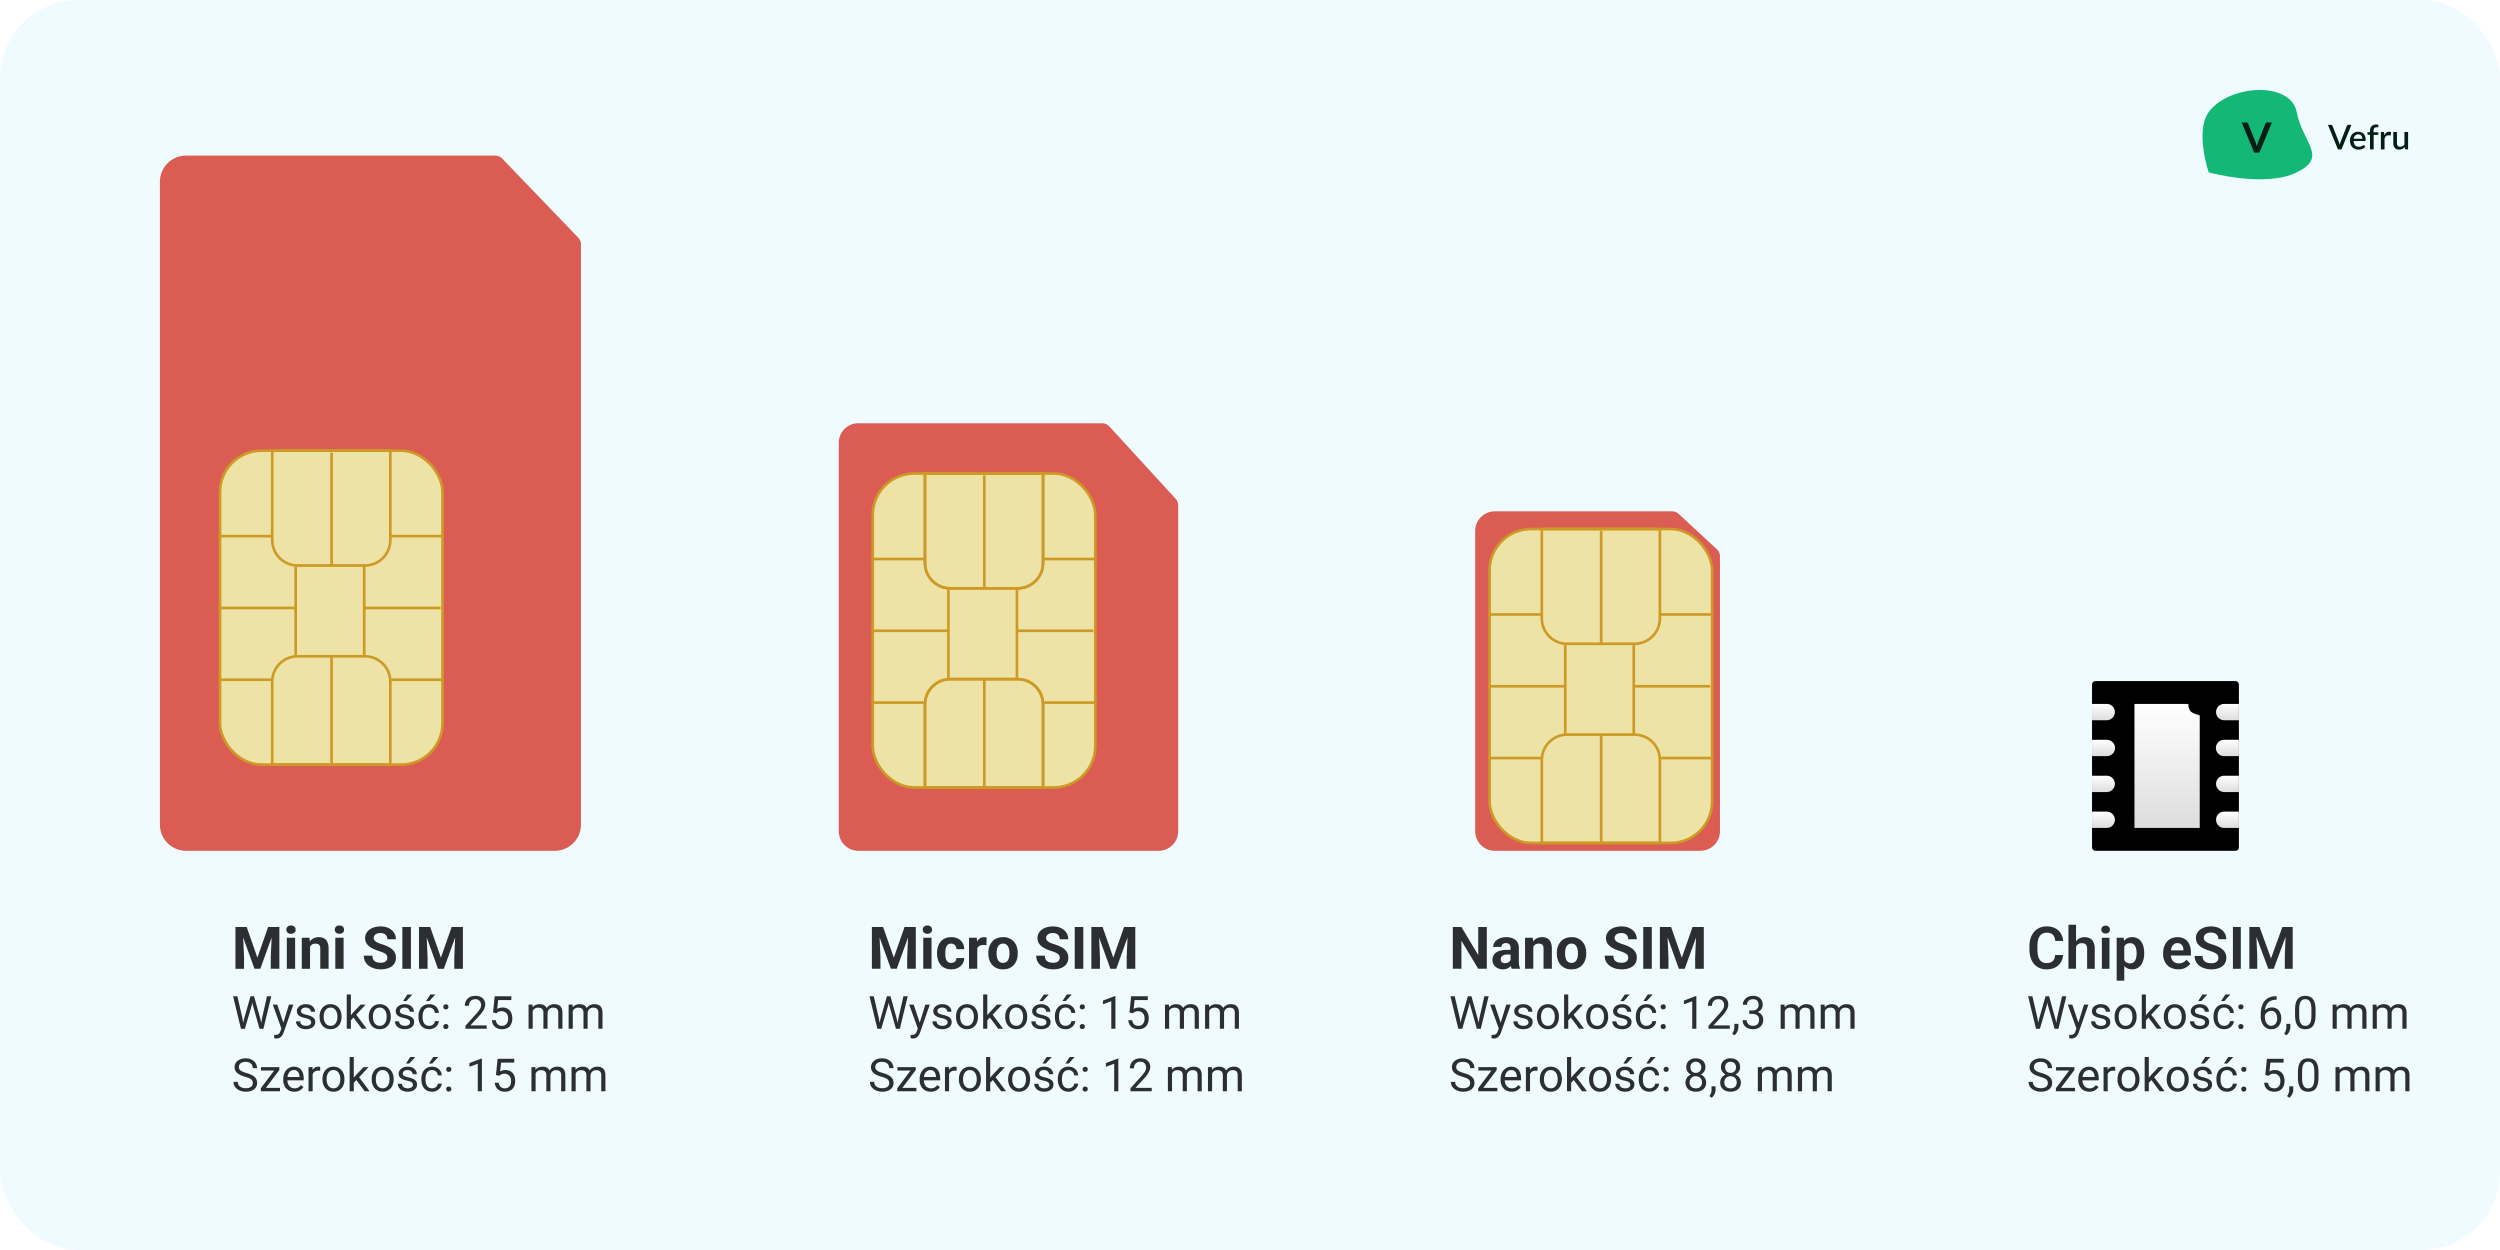 <svg xmlns="http://www.w3.org/2000/svg" xmlns:xlink="http://www.w3.org/1999/xlink" width="1000" height="500" fill="none"><filter id="b" width="79.634" height="88.773" x="826.371" y="261.984" color-interpolation-filters="sRGB" filterUnits="userSpaceOnUse"><feFlood flood-opacity="0" result="BackgroundImageFix"/><feColorMatrix in="SourceAlpha" result="hardAlpha" values="0 0 0 0 0 0 0 0 0 0 0 0 0 0 0 0 0 0 127 0"/><feOffset/><feGaussianBlur stdDeviation="5.222"/><feComposite in2="hardAlpha" operator="out"/><feColorMatrix values="0 0 0 0 0 0 0 0 0 0 0 0 0 0 0 0 0 0 0.1 0"/><feBlend in2="BackgroundImageFix" result="effect1_dropShadow_6334_8374"/><feBlend in="SourceGraphic" in2="effect1_dropShadow_6334_8374" result="shape"/></filter><linearGradient id="a"><stop offset="0" stop-color="#fff"/><stop offset="1" stop-color="#ddd"/></linearGradient><linearGradient xlink:href="#a" id="c" x1="841.384" x2="841.384" y1="281.567" y2="288.094" gradientUnits="userSpaceOnUse"/><linearGradient xlink:href="#a" id="e" x1="890.991" x2="890.991" y1="281.567" y2="288.094" gradientUnits="userSpaceOnUse"/><linearGradient xlink:href="#a" id="f" x1="841.384" x2="841.384" y1="295.927" y2="302.454" gradientUnits="userSpaceOnUse"/><linearGradient xlink:href="#a" id="g" x1="890.991" x2="890.991" y1="295.927" y2="302.454" gradientUnits="userSpaceOnUse"/><linearGradient xlink:href="#a" id="h" x1="841.384" x2="841.384" y1="310.287" y2="316.815" gradientUnits="userSpaceOnUse"/><linearGradient xlink:href="#a" id="i" x1="890.991" x2="890.991" y1="310.287" y2="316.815" gradientUnits="userSpaceOnUse"/><linearGradient xlink:href="#a" id="j" x1="841.384" x2="841.384" y1="324.648" y2="331.175" gradientUnits="userSpaceOnUse"/><linearGradient xlink:href="#a" id="k" x1="890.991" x2="890.991" y1="324.648" y2="331.175" gradientUnits="userSpaceOnUse"/><linearGradient xlink:href="#a" id="l" x1="866.84" x2="866.84" y1="281.567" y2="331.175" gradientUnits="userSpaceOnUse"/><rect width="1000" height="500" fill="#f0fbff" rx="31.332"/><path stroke="#cd9a25" stroke-width="1.068" d="M386.424 223.591h20.888m-20.888 28.721h31.331m-31.331 28.721h20.888m9.91-9.91v-35.248m14.359 0v-45.692m0 125.326v-44.386"/><path fill="#da5c53" d="M63.969 72.69c0-5.769 4.676-10.444 10.444-10.444h123.659a3.92 3.92 0 0 1 2.823 1.201l30.388 31.604a3.92 3.92 0 0 1 1.093 2.715V329.87c0 5.768-4.676 10.443-10.444 10.443H74.412c-5.767 0-10.443-4.675-10.443-10.443z"/><rect width="89.01" height="125.564" x="88.001" y="180.273" fill="#eee3a7" stroke="#cd9a25" stroke-width="1.068" rx="16.556"/><path stroke="#cd9a25" stroke-width="1.068" d="M87.467 214.453h20.888m48.303 0h20.888m-90.079 28.72h31.331m27.415 0h30.026m-88.772 28.721h20.888m48.303 0h20.888m-59.281-9.91v-35.248m27.414 35.248v-35.248m-13.055 0v-45.692m0 125.327v-44.387m23.5-81.711v35.782c0 5.604-4.543 10.147-10.146 10.147h-26.941c-5.604 0-10.147-4.543-10.147-10.147v-35.782zm0 125.564v-33.171c0-5.604-4.543-10.148-10.146-10.148h-26.941c-5.604 0-10.147 4.544-10.147 10.148v33.171z"/><path fill="#2c2f32" d="M95.753 370.8h2.914l4.292 12.266 4.291-12.266h2.914l-6.035 16.707h-2.341zm-1.572 0h2.903l.528 11.956v4.751h-3.43zm14.652 0h2.915v16.707h-3.442v-4.751zm9.214 4.292v12.415h-3.316v-12.415zm-3.523-3.236q0-.723.505-1.193t1.354-.471q.838 0 1.343.471.516.47.516 1.193c0 .723-.172.88-.516 1.193q-.505.471-1.343.471-.849 0-1.354-.471-.504-.47-.505-1.193m9.489 5.886v9.765h-3.304v-12.415h3.098zm-.482 3.121h-.894q0-1.377.355-2.478.356-1.113.998-1.893.643-.792 1.526-1.205.896-.425 1.997-.425.872 0 1.595.253.723.252 1.239.803.528.55.803 1.457.287.906.287 2.214v7.918h-3.327v-7.929q0-.826-.23-1.285c-.23-.459-.379-.52-.677-.643q-.436-.195-1.078-.195-.666 0-1.159.264a2.3 2.3 0 0 0-.803.735q-.31.459-.471 1.078c-.161.619-.161.857-.161 1.331m13.907-5.771v12.415h-3.316v-12.415zm-3.523-3.236q0-.723.505-1.193t1.354-.471q.838 0 1.343.471.516.47.516 1.193c0 .723-.172.88-.516 1.193q-.505.471-1.343.471-.849 0-1.354-.471-.505-.47-.505-1.193m21.009 11.279q0-.447-.137-.803a1.53 1.53 0 0 0-.482-.666q-.355-.31-.999-.608a14 14 0 0 0-1.663-.619 21 21 0 0 1-2.157-.827 8.8 8.8 0 0 1-1.79-1.067 4.8 4.8 0 0 1-1.217-1.434q-.435-.815-.436-1.893 0-1.044.459-1.893a4.36 4.36 0 0 1 1.285-1.469q.826-.62 1.951-.952a8.8 8.8 0 0 1 2.49-.333q1.847 0 3.224.665 1.377.666 2.134 1.825.77 1.158.769 2.65h-3.419q0-.734-.31-1.285a2.1 2.1 0 0 0-.918-.883q-.608-.322-1.537-.322-.895 0-1.492.276-.597.264-.895.723a1.8 1.8 0 0 0-.298 1.009q0 .425.206.769.218.345.643.643c.425.298.631.386 1.044.562s.891.348 1.434.516q1.365.413 2.398.93 1.045.516 1.744 1.158.7.644 1.056 1.458c.356.814.355 1.159.355 1.847q0 1.09-.424 1.951a4 4 0 0 1-1.228 1.457q-.803.597-1.916.906t-2.49.31a9.5 9.5 0 0 1-2.444-.321 7.4 7.4 0 0 1-2.191-.998 5 5 0 0 1-1.561-1.699q-.585-1.032-.585-2.444h3.454q0 .78.241 1.32.24.539.677.872.447.332 1.055.482.62.149 1.354.149.895 0 1.469-.252.585-.253.86-.7.288-.448.287-1.01m9.443-12.335v16.707h-3.43V370.8zm4.796 0h2.915l4.291 12.266 4.291-12.266h2.915l-6.036 16.707h-2.34zm-1.571 0h2.902l.528 11.956v4.751h-3.43zm14.652 0h2.914v16.707h-3.442v-4.751zm-84.628 36.78 2.579-9.067h1.249l-.723 3.525-2.775 9.469h-1.24zm-2.669-9.067L97 407.401l.616 4.106h-1.232l-3.15-12.994zm9.835 8.879 2.008-8.879h1.722l-3.141 12.994h-1.232zm-3.15-8.879 2.507 9.067.91 3.927h-1.24l-2.677-9.469-.732-3.525zm11.253 11.994 2.686-8.656h1.767l-3.873 11.146a6 6 0 0 1-.357.767q-.214.42-.553.795-.34.374-.821.606-.473.241-1.134.241-.196 0-.499-.053a5 5 0 0 1-.429-.089l-.009-1.339q.072.009.223.018.161.018.223.018.563 0 .955-.152.393-.143.661-.491.276-.339.473-.937zm-1.972-8.656 2.507 7.496.429 1.74-1.187.607-3.552-9.843zm13.538 7.094q0-.357-.161-.66-.151-.313-.634-.562-.473-.26-1.427-.447a11 11 0 0 1-1.455-.401 4.5 4.5 0 0 1-1.098-.562 2.4 2.4 0 0 1-.687-.777 2.16 2.16 0 0 1-.241-1.044q0-.571.25-1.08.259-.508.723-.901.473-.393 1.133-.616c.66-.223.931-.223 1.473-.223q1.16 0 1.981.411.821.41 1.258 1.097.438.678.437 1.508h-1.65q0-.4-.241-.776a1.8 1.8 0 0 0-.688-.634q-.446-.249-1.097-.249-.687 0-1.116.214-.419.205-.616.526a1.3 1.3 0 0 0-.187.678q0 .269.089.482.099.205.339.384.241.17.679.321.437.153 1.115.304 1.187.267 1.955.642.767.375 1.142.92.375.544.375 1.32 0 .634-.268 1.16a2.6 2.6 0 0 1-.759.911 3.8 3.8 0 0 1-1.178.589q-.677.205-1.526.205-1.275 0-2.159-.455-.884-.456-1.339-1.178c-.455-.722-.455-.991-.455-1.526h1.66q.036.678.392 1.08.357.392.875.562a3.5 3.5 0 0 0 1.026.161q.679 0 1.134-.179.463-.179.705-.491a1.14 1.14 0 0 0 .241-.714m3.382-2.159v-.206q0-1.044.303-1.936a4.6 4.6 0 0 1 .875-1.562 3.9 3.9 0 0 1 1.383-1.035q.812-.375 1.821-.375 1.017 0 1.829.375a3.9 3.9 0 0 1 1.392 1.035q.58.66.884 1.562.303.892.303 1.936v.206q0 1.044-.303 1.936c-.303.892-.497 1.116-.884 1.562q-.57.66-1.383 1.035-.803.366-1.82.366-1.018 0-1.83-.366a4.15 4.15 0 0 1-1.392-1.035 4.7 4.7 0 0 1-.875-1.562 6 6 0 0 1-.303-1.936m1.651-.206v.206q0 .723.169 1.365.17.633.509 1.124.348.492.866.777.517.276 1.205.277.678 0 1.187-.277.517-.285.856-.777.34-.49.509-1.124.178-.642.178-1.365v-.206q0-.714-.178-1.347a3.5 3.5 0 0 0-.518-1.134 2.46 2.46 0 0 0-.856-.785q-.51-.285-1.196-.285a2.44 2.44 0 0 0-1.196.285q-.509.285-.857.785a3.6 3.6 0 0 0-.509 1.134 5.2 5.2 0 0 0-.169 1.347m10.87-8.781v13.708h-1.66v-13.708zm5.899 4.052-4.213 4.506-2.356 2.445-.134-1.758 1.687-2.016 2.999-3.177zm-1.509 9.656-3.444-4.605.856-1.473 4.534 6.078zm2.776-4.721v-.206q0-1.044.303-1.936a4.6 4.6 0 0 1 .875-1.562 3.9 3.9 0 0 1 1.383-1.035q.812-.375 1.821-.375 1.017 0 1.829.375a3.9 3.9 0 0 1 1.392 1.035q.58.66.884 1.562.303.892.303 1.936v.206q0 1.044-.303 1.936a4.6 4.6 0 0 1-.884 1.562q-.571.66-1.383 1.035-.803.366-1.821.366t-1.829-.366a4.1 4.1 0 0 1-1.392-1.035q-.572-.67-.875-1.562c-.303-.892-.303-1.24-.303-1.936m1.651-.206v.206q0 .723.169 1.365.17.633.509 1.124.348.492.866.777.517.276 1.204.277.679 0 1.187-.277.518-.285.857-.777.34-.49.509-1.124.178-.642.178-1.365v-.206q0-.714-.178-1.347a3.5 3.5 0 0 0-.518-1.134 2.46 2.46 0 0 0-.857-.785q-.508-.285-1.195-.285-.679 0-1.196.285-.509.285-.857.785a3.6 3.6 0 0 0-.509 1.134 5.2 5.2 0 0 0-.169 1.347m14.832 2.365q0-.357-.161-.66-.151-.313-.634-.562-.473-.26-1.427-.447a11 11 0 0 1-1.455-.401 4.5 4.5 0 0 1-1.098-.562 2.4 2.4 0 0 1-.687-.777 2.16 2.16 0 0 1-.241-1.044q0-.571.25-1.08.26-.508.723-.901a3.5 3.5 0 0 1 1.133-.616 4.6 4.6 0 0 1 1.473-.223q1.16 0 1.981.411.821.41 1.258 1.097.438.678.438 1.508h-1.651q0-.4-.241-.776a1.8 1.8 0 0 0-.688-.634q-.446-.249-1.097-.249-.687 0-1.116.214-.419.205-.616.526a1.34 1.34 0 0 0-.098 1.16q.099.205.339.384.241.17.679.321.437.153 1.115.304 1.187.267 1.955.642.767.375 1.142.92.375.544.375 1.32 0 .634-.268 1.16a2.6 2.6 0 0 1-.759.911 3.8 3.8 0 0 1-1.178.589q-.678.205-1.526.205-1.275 0-2.159-.455-.883-.456-1.339-1.178a2.8 2.8 0 0 1-.455-1.526h1.66q.036.678.393 1.08.357.392.874.562a3.5 3.5 0 0 0 1.026.161q.679 0 1.134-.179.464-.179.705-.491a1.14 1.14 0 0 0 .241-.714m-2.776-8.522 1.732-2.624h1.99l-2.392 2.624zm10.459 9.906q.59 0 1.089-.241.5-.241.821-.661.321-.428.366-.973h1.571a2.95 2.95 0 0 1-.58 1.598 3.96 3.96 0 0 1-1.384 1.187 4 4 0 0 1-1.883.446q-1.088 0-1.9-.384a3.8 3.8 0 0 1-1.339-1.053 4.7 4.7 0 0 1-.794-1.535 6.5 6.5 0 0 1-.259-1.847v-.375q0-.972.259-1.838a4.7 4.7 0 0 1 .794-1.544 3.8 3.8 0 0 1 1.339-1.053q.812-.384 1.9-.384 1.133 0 1.982.464.848.455 1.329 1.25.492.785.536 1.784h-1.571a2.4 2.4 0 0 0-.339-1.079 2.1 2.1 0 0 0-.785-.768q-.491-.294-1.152-.294-.758 0-1.276.303-.509.294-.812.803a3.8 3.8 0 0 0-.428 1.116 6 6 0 0 0-.125 1.24v.375q0 .634.125 1.249.125.617.419 1.116.304.5.812.803.518.295 1.285.295m-1.276-9.906 1.732-2.624h1.99l-2.392 2.624zm6.908 10.209q0-.42.258-.705.268-.295.768-.295c.5 0 .586.099.758.295q.268.285.268.705a.98.98 0 0 1-.268.696q-.258.286-.758.286c-.5 0-.589-.096-.768-.286a1 1 0 0 1-.258-.696m.009-7.88q0-.42.258-.705.269-.295.768-.295c.499 0 .586.099.758.295q.268.285.268.705a.98.98 0 0 1-.268.696q-.258.285-.758.286c-.5.001-.589-.096-.768-.286a1 1 0 0 1-.258-.696m17.357 7.398v1.357h-8.505v-1.187l4.257-4.739a17 17 0 0 0 1.214-1.482q.437-.615.607-1.097.178-.491.178-1 0-.642-.267-1.16-.26-.527-.768-.839c-.508-.312-.75-.312-1.232-.312q-.866 0-1.445.339-.572.33-.857.928t-.286 1.374h-1.651q0-1.097.482-2.007a3.56 3.56 0 0 1 1.428-1.446q.946-.545 2.329-.545 1.233 0 2.107.438.874.428 1.338 1.213.474.777.473 1.821 0 .571-.196 1.16a6 6 0 0 1-.527 1.16q-.33.58-.776 1.143-.438.561-.937 1.106l-3.481 3.775zm3.855-4.828-1.32-.339.651-6.47h6.666v1.526h-5.265l-.392 3.534q.356-.205.901-.384a4.1 4.1 0 0 1 1.267-.178q.901 0 1.615.312.714.303 1.214.875.509.57.776 1.374.268.803.268 1.794a5.5 5.5 0 0 1-.259 1.722 3.9 3.9 0 0 1-.758 1.374 3.4 3.4 0 0 1-1.285.902q-.768.321-1.812.321-.785 0-1.49-.214a3.9 3.9 0 0 1-1.25-.669 3.6 3.6 0 0 1-.892-1.125q-.34-.679-.428-1.588h1.57q.107.731.429 1.231.32.5.839.759.526.25 1.222.25a2.5 2.5 0 0 0 1.044-.206q.456-.205.768-.589c.312-.384.366-.565.473-.928q.17-.544.169-1.222 0-.616-.169-1.143c-.169-.527-.283-.657-.509-.919a2.2 2.2 0 0 0-.812-.607 2.6 2.6 0 0 0-1.107-.223q-.83 0-1.258.223-.42.223-.866.607m14.547-1.553v7.738h-1.66v-9.656h1.571zm-.339 2.544-.768-.027q.009-.99.259-1.83a4.4 4.4 0 0 1 .741-1.472 3.3 3.3 0 0 1 1.222-.964q.732-.348 1.696-.348.678 0 1.249.196.571.188.991.598.42.411.651 1.053.232.643.232 1.553v6.435h-1.651v-6.354q0-.76-.258-1.214a1.48 1.48 0 0 0-.714-.661 2.6 2.6 0 0 0-1.089-.214q-.732 0-1.223.259-.49.26-.785.714c-.295.454-.339.651-.428 1.044a5.8 5.8 0 0 0-.125 1.232m6.256-.911-1.107.339a4.9 4.9 0 0 1 .259-1.526q.258-.731.74-1.302a3.5 3.5 0 0 1 1.205-.902q.714-.339 1.633-.339.777 0 1.375.205.606.205 1.017.634.42.42.634 1.08t.214 1.57v6.346h-1.66v-6.363q0-.812-.259-1.259a1.35 1.35 0 0 0-.714-.633q-.454-.188-1.089-.188-.544 0-.963.188-.42.187-.705.517a2.3 2.3 0 0 0-.438.741q-.142.42-.142.892m10.111-1.633v7.738h-1.66v-9.656h1.57zm-.339 2.544-.768-.027q.009-.99.259-1.83a4.3 4.3 0 0 1 .741-1.472 3.3 3.3 0 0 1 1.222-.964q.732-.348 1.696-.348.678 0 1.249.196.571.188.991.598.42.411.651 1.053.232.643.232 1.553v6.435h-1.651v-6.354q0-.76-.258-1.214a1.48 1.48 0 0 0-.714-.661 2.6 2.6 0 0 0-1.089-.214q-.732 0-1.223.259-.49.26-.785.714c-.295.454-.339.651-.428 1.044a5.8 5.8 0 0 0-.125 1.232m6.255-.911-1.106.339a4.9 4.9 0 0 1 .259-1.526q.258-.731.74-1.302a3.5 3.5 0 0 1 1.205-.902q.714-.339 1.633-.339.777 0 1.375.205.606.205 1.017.634.42.42.634 1.08t.214 1.57v6.346h-1.66v-6.363q0-.812-.259-1.259a1.35 1.35 0 0 0-.714-.633q-.454-.188-1.089-.188-.544 0-.963.188-.42.187-.705.517a2.2 2.2 0 0 0-.438.741q-.143.42-.143.892m-133.907 27.82q0-.455-.143-.803a1.5 1.5 0 0 0-.482-.642q-.339-.286-.946-.545a13 13 0 0 0-1.517-.526 14 14 0 0 1-1.74-.634 6 6 0 0 1-1.33-.812 3.2 3.2 0 0 1-.848-1.044 3 3 0 0 1-.294-1.348 3.17 3.17 0 0 1 1.205-2.516q.589-.482 1.4-.75a5.8 5.8 0 0 1 1.812-.268q1.464 0 2.481.563 1.026.553 1.562 1.454a3.65 3.65 0 0 1 .535 1.91h-1.713q0-.732-.312-1.294a2.15 2.15 0 0 0-.946-.892q-.634-.33-1.607-.331-.919 0-1.517.277t-.892.75q-.286.472-.286 1.08 0 .41.17.749a2 2 0 0 0 .544.616q.375.286.946.526.58.241 1.383.465 1.107.312 1.91.696.804.383 1.321.865.527.474.776 1.08.26.598.259 1.357 0 .794-.321 1.436a3.1 3.1 0 0 1-.919 1.098 4.5 4.5 0 0 1-1.437.705 6.6 6.6 0 0 1-1.856.241q-.902 0-1.776-.25a5.3 5.3 0 0 1-1.58-.749 3.9 3.9 0 0 1-1.133-1.232q-.42-.741-.42-1.713h1.714q0 .669.259 1.151.258.473.705.785.454.312 1.026.464.58.143 1.205.143.901 0 1.526-.25.624-.25.946-.714.33-.464.33-1.098m10.869 1.928v1.357h-7.023v-1.357zm-.258-7.13-6.39 8.487h-1.008v-1.214l6.345-8.442h1.053zm-.732-1.169v1.365h-6.595v-1.365zm6.729 9.834a4.8 4.8 0 0 1-1.83-.339 4.15 4.15 0 0 1-1.401-.973q-.58-.624-.892-1.481c-.312-.857-.313-1.196-.313-1.874v-.375q0-1.178.348-2.097a4.7 4.7 0 0 1 .946-1.571q.598-.642 1.357-.973c.759-.331 1.029-.33 1.571-.33q1.035 0 1.784.357.76.357 1.241 1 .481.633.714 1.499.232.857.232 1.874v.741h-7.211v-1.348h5.56v-.125a4.1 4.1 0 0 0-.268-1.249q-.224-.607-.714-1c-.49-.393-.773-.392-1.338-.392q-.562 0-1.036.24a2.2 2.2 0 0 0-.812.697q-.339.464-.526 1.133c-.187.669-.188.961-.188 1.544v.375q0 .687.188 1.294.196.597.562 1.053.375.454.901.714.536.258 1.214.258.875 0 1.481-.357a3.7 3.7 0 0 0 1.062-.954l1 .794a4.6 4.6 0 0 1-.794.901 3.8 3.8 0 0 1-1.187.696q-.697.268-1.651.268m7.335-8.317v8.139h-1.651v-9.656h1.607zm3.017-1.571-.009 1.535a2.4 2.4 0 0 0-.393-.054 5 5 0 0 0-.41-.017q-.571 0-1.009.178a2.1 2.1 0 0 0-.74.5q-.304.321-.482.767a3.7 3.7 0 0 0-.223.964l-.464.268a7.6 7.6 0 0 1 .169-1.642q.179-.768.544-1.357a2.7 2.7 0 0 1 .929-.928q.57-.339 1.356-.339.178 0 .411.045.231.035.321.08m.91 4.989v-.206q0-1.044.304-1.936a4.6 4.6 0 0 1 .874-1.562 3.9 3.9 0 0 1 1.383-1.035q.813-.375 1.821-.375 1.017 0 1.829.375a3.9 3.9 0 0 1 1.393 1.035q.58.66.883 1.562.303.892.303 1.936v.206q0 1.044-.303 1.936c-.303.892-.497 1.116-.883 1.562q-.571.66-1.384 1.035-.803.366-1.82.366-1.018 0-1.83-.366a4.15 4.15 0 0 1-1.392-1.035 4.7 4.7 0 0 1-.874-1.562 6 6 0 0 1-.304-1.936m1.651-.206v.206q0 .723.17 1.365.17.633.508 1.124.348.492.866.777.518.276 1.205.277.678 0 1.187-.277.517-.285.856-.777.34-.49.509-1.124.179-.642.179-1.365v-.206q0-.714-.179-1.347a3.5 3.5 0 0 0-.518-1.134 2.46 2.46 0 0 0-.856-.785q-.509-.285-1.196-.285a2.44 2.44 0 0 0-1.196.285q-.509.285-.857.785a3.6 3.6 0 0 0-.508 1.134q-.17.633-.17 1.347m10.87-8.781v13.708h-1.66v-13.708zm5.899 4.052-4.213 4.506-2.356 2.445-.133-1.758 1.686-2.016 2.999-3.177zm-1.509 9.656-3.444-4.605.856-1.473 4.534 6.078zm2.776-4.721v-.206q0-1.044.303-1.936a4.6 4.6 0 0 1 .875-1.562 3.9 3.9 0 0 1 1.383-1.035q.812-.375 1.821-.375 1.017 0 1.829.375a3.9 3.9 0 0 1 1.392 1.035q.58.66.884 1.562.303.892.303 1.936v.206q0 1.044-.303 1.936c-.303.892-.497 1.116-.884 1.562q-.57.66-1.383 1.035-.803.366-1.82.366-1.018 0-1.83-.366a4.15 4.15 0 0 1-1.392-1.035 4.7 4.7 0 0 1-.875-1.562 6 6 0 0 1-.303-1.936m1.651-.206v.206q0 .723.169 1.365.17.633.509 1.124.348.492.866.777.517.276 1.205.277.678 0 1.186-.277.519-.285.857-.777.34-.49.509-1.124.178-.642.178-1.365v-.206q0-.714-.178-1.347a3.5 3.5 0 0 0-.518-1.134 2.46 2.46 0 0 0-.856-.785q-.51-.285-1.196-.285a2.44 2.44 0 0 0-1.196.285q-.509.285-.857.785a3.6 3.6 0 0 0-.509 1.134 5.2 5.2 0 0 0-.169 1.347m14.832 2.365q0-.357-.161-.66-.152-.313-.633-.562-.474-.26-1.428-.447a11 11 0 0 1-1.455-.401 4.5 4.5 0 0 1-1.098-.562 2.4 2.4 0 0 1-.687-.777 2.2 2.2 0 0 1-.241-1.044q0-.571.25-1.08.26-.508.723-.901a3.5 3.5 0 0 1 1.133-.616 4.6 4.6 0 0 1 1.473-.223q1.16 0 1.981.411.821.41 1.258 1.097.438.678.438 1.508h-1.651q0-.4-.241-.776a1.8 1.8 0 0 0-.687-.634q-.447-.249-1.098-.249-.687 0-1.116.214-.418.205-.615.526a1.33 1.33 0 0 0-.099 1.16q.099.205.34.384.24.17.678.321.437.153 1.115.304 1.188.267 1.955.642t1.142.92q.375.544.375 1.32 0 .634-.268 1.16a2.56 2.56 0 0 1-.758.911q-.492.375-1.178.589a5.3 5.3 0 0 1-1.526.205q-1.276 0-2.16-.455-.883-.456-1.339-1.178a2.8 2.8 0 0 1-.455-1.526h1.66q.036.678.393 1.08.357.392.874.562.517.16 1.027.161.677 0 1.133-.179.464-.179.705-.491c.241-.312.241-.446.241-.714m-2.776-8.522 1.732-2.624h1.99l-2.392 2.624zm10.46 9.906a2.5 2.5 0 0 0 1.088-.241q.5-.241.821-.661.322-.428.366-.973h1.571a2.95 2.95 0 0 1-.58 1.598 4 4 0 0 1-1.383 1.187 4 4 0 0 1-1.883.446q-1.09 0-1.901-.384a3.8 3.8 0 0 1-1.339-1.053 4.7 4.7 0 0 1-.794-1.535 6.5 6.5 0 0 1-.259-1.847v-.375q0-.972.259-1.838a4.7 4.7 0 0 1 .794-1.544 3.8 3.8 0 0 1 1.339-1.053q.812-.384 1.901-.384 1.133 0 1.981.464.847.455 1.329 1.25.492.785.536 1.784h-1.571a2.36 2.36 0 0 0-.339-1.079 2.1 2.1 0 0 0-.785-.768q-.49-.294-1.151-.294-.758 0-1.277.303a2.24 2.24 0 0 0-.812.803 3.8 3.8 0 0 0-.428 1.116 6 6 0 0 0-.125 1.24v.375q0 .634.125 1.249.125.617.419 1.116.304.5.813.803.517.295 1.285.295m-1.277-9.906 1.732-2.624h1.99l-2.392 2.624zm6.908 10.209q0-.42.259-.705.267-.295.767-.295c.5 0 .586.099.759.295q.267.285.267.705a.98.98 0 0 1-.267.696q-.26.286-.759.286c-.499 0-.589-.096-.767-.286a1 1 0 0 1-.259-.696m.009-7.88q0-.42.259-.705.267-.295.767-.295c.5 0 .586.099.759.295q.267.285.267.705a.98.98 0 0 1-.267.696q-.26.285-.759.286c-.499.001-.589-.096-.767-.286a1 1 0 0 1-.259-.696m14.27-4.31v13.065h-1.651v-11.004l-3.329 1.214v-1.491l4.721-1.784zm6.943 6.88-1.321-.339.651-6.47h6.667v1.526h-5.266l-.392 3.534q.357-.206.901-.384a4.1 4.1 0 0 1 1.267-.178q.902 0 1.616.312.713.303 1.213.875.508.57.777 1.374.267.803.267 1.794a5.5 5.5 0 0 1-.258 1.722 3.9 3.9 0 0 1-.759 1.374 3.4 3.4 0 0 1-1.285.902q-.768.321-1.812.321-.785 0-1.49-.214a3.8 3.8 0 0 1-1.249-.669 3.6 3.6 0 0 1-.893-1.125q-.34-.679-.428-1.588h1.57q.108.731.429 1.231c.321.5.494.586.839.759q.526.25 1.222.25a2.5 2.5 0 0 0 1.044-.206q.456-.205.768-.589c.312-.384.366-.565.473-.928q.17-.544.169-1.222 0-.616-.169-1.143c-.169-.527-.283-.657-.509-.919a2.2 2.2 0 0 0-.812-.607 2.6 2.6 0 0 0-1.107-.223q-.83 0-1.258.223a4.8 4.8 0 0 0-.865.607m14.546-1.553v7.738h-1.66v-9.656h1.571zm-.339 2.544-.768-.027q.01-.99.259-1.83a4.4 4.4 0 0 1 .741-1.472 3.3 3.3 0 0 1 1.223-.964q.731-.348 1.695-.348.679 0 1.249.196.571.188.991.598.42.411.652 1.053.231.643.232 1.553v6.435h-1.651v-6.354q0-.76-.259-1.214a1.48 1.48 0 0 0-.714-.661 2.6 2.6 0 0 0-1.089-.214q-.732 0-1.223.259-.49.26-.785.714c-.295.454-.339.651-.428 1.044a6 6 0 0 0-.125 1.232m6.256-.911-1.107.339a4.9 4.9 0 0 1 .259-1.526q.258-.731.741-1.302a3.5 3.5 0 0 1 1.204-.902q.714-.339 1.634-.339.775 0 1.374.205.607.205 1.017.634.42.42.634 1.08c.214.66.214.964.214 1.57v6.346h-1.66v-6.363q0-.812-.259-1.259a1.35 1.35 0 0 0-.714-.633q-.455-.188-1.088-.188-.545 0-.964.188-.42.187-.705.517a2.2 2.2 0 0 0-.437.741 2.7 2.7 0 0 0-.143.892m10.111-1.633v7.738h-1.66v-9.656h1.571zm-.339 2.544-.768-.027q.009-.99.259-1.83a4.4 4.4 0 0 1 .741-1.472 3.3 3.3 0 0 1 1.222-.964q.732-.348 1.696-.348.678 0 1.249.196.571.188.991.598.42.411.651 1.053.232.643.232 1.553v6.435h-1.651v-6.354q0-.76-.258-1.214a1.48 1.48 0 0 0-.714-.661 2.6 2.6 0 0 0-1.089-.214q-.731 0-1.223.259-.49.26-.785.714c-.295.454-.339.651-.428 1.044a5.8 5.8 0 0 0-.125 1.232m6.256-.911-1.107.339a4.9 4.9 0 0 1 .259-1.526q.258-.731.741-1.302a3.5 3.5 0 0 1 1.204-.902q.715-.339 1.633-.339.777 0 1.375.205.606.205 1.017.634.42.42.634 1.08.213.66.214 1.57v6.346h-1.66v-6.363q0-.812-.259-1.259a1.35 1.35 0 0 0-.714-.633q-.454-.188-1.089-.188-.544 0-.963.188-.42.187-.705.517a2.3 2.3 0 0 0-.438.741q-.142.42-.142.892"/><path fill="#da5c53" d="M335.51 177.128a7.833 7.833 0 0 1 7.833-7.833h97.494c1.097 0 2.145.461 2.887 1.27l26.527 28.939a3.92 3.92 0 0 1 1.029 2.646v130.33a7.833 7.833 0 0 1-7.833 7.833H343.343a7.833 7.833 0 0 1-7.833-7.833z"/><g stroke="#cd9a25" stroke-width="1.068"><rect width="89.01" height="125.564" x="349.099" y="189.411" fill="#eee3a7" rx="16.556"/><path d="M348.564 223.591h20.888m48.304 0h20.888m-90.08 28.721h31.332m27.415 0h30.026m-88.773 28.72 20.888.001m48.304-.001 20.888.001m-59.282-9.91v-35.248m27.414 35.248v-35.248m-13.054 0v-45.692m0 125.326v-44.386m23.5-81.712v35.783c0 5.604-4.543 10.146-10.147 10.146h-26.94c-5.604 0-10.148-4.542-10.148-10.146v-35.783zm0 125.564v-33.171c0-5.604-4.543-10.147-10.147-10.147h-26.94c-5.604 0-10.148 4.543-10.148 10.147v33.171zm.534-91.384h20.888m-31.333 28.721h30.026m-19.581 28.72 20.888.001m-31.868-9.91v-35.248"/><path d="M417.222 189.411v35.783c0 5.604-4.543 10.146-10.147 10.146h-26.94c-5.604 0-10.148-4.542-10.148-10.146v-35.783zm0 125.564v-33.171c0-5.604-4.543-10.147-10.147-10.147h-26.94c-5.604 0-10.148 4.543-10.148 10.147v33.171z"/></g><path fill="#2c2f32" d="M350.323 370.8h2.915l4.291 12.266 4.291-12.266h2.915l-6.036 16.706h-2.34zm-1.572 0h2.903l.528 11.956v4.75h-3.431zm14.653 0h2.914v16.706h-3.442v-4.75zm9.213 4.292v12.414h-3.316v-12.414zm-3.522-3.236q0-.723.505-1.193.504-.471 1.354-.471.837 0 1.342.471.516.47.516 1.193c0 .723-.172.88-.516 1.193q-.505.471-1.342.471-.85 0-1.354-.471-.505-.47-.505-1.193m11.382 13.298q.608 0 1.078-.229.471-.241.735-.666.275-.436.287-1.021h3.109q-.012 1.308-.7 2.329a4.8 4.8 0 0 1-1.847 1.595q-1.16.574-2.593.574-1.445 0-2.525-.482a4.9 4.9 0 0 1-1.778-1.331 5.8 5.8 0 0 1-1.067-1.996 8.3 8.3 0 0 1-.356-2.456v-.333q0-1.319.356-2.455a5.7 5.7 0 0 1 1.067-1.996 4.9 4.9 0 0 1 1.778-1.343q1.068-.482 2.502-.482 1.526 0 2.673.585 1.16.585 1.813 1.676.666 1.078.677 2.558h-3.109a2.6 2.6 0 0 0-.264-1.124 1.9 1.9 0 0 0-.712-.803q-.459-.31-1.136-.31-.722 0-1.181.31a2 2 0 0 0-.712.826 4.1 4.1 0 0 0-.355 1.182 10 10 0 0 0-.092 1.376v.333q0 .723.092 1.389.091.665.344 1.181.264.517.723.815c.459.298.703.298 1.193.298m10.43-7.354v9.706h-3.305v-12.414h3.11zm3.74-2.789-.057 3.064a8 8 0 0 0-.585-.057 6 6 0 0 0-.608-.035q-.7 0-1.217.184a2.2 2.2 0 0 0-.849.516q-.333.344-.505.838a4.1 4.1 0 0 0-.183 1.124l-.666-.206q0-1.206.241-2.215.241-1.022.7-1.778.47-.757 1.148-1.171.676-.413 1.549-.413.275 0 .562.046.287.034.47.103m.689 6.414v-.241q0-1.365.39-2.512.39-1.16 1.136-2.008c.746-.848 1.109-1.006 1.836-1.32q1.09-.482 2.501-.482c1.411 0 1.778.161 2.513.482q1.101.471 1.847 1.32a5.7 5.7 0 0 1 1.147 2.008q.39 1.147.391 2.512v.241q0 1.354-.391 2.513a5.9 5.9 0 0 1-1.147 2.008 5.1 5.1 0 0 1-1.836 1.32q-1.09.47-2.501.47c-1.411 0-1.779-.157-2.513-.47a5.2 5.2 0 0 1-1.847-1.32 6 6 0 0 1-1.136-2.008 7.8 7.8 0 0 1-.39-2.513m3.304-.241v.241q0 .78.138 1.457.138.678.436 1.194.31.504.803.791t1.205.287q.688 0 1.182-.287.493-.287.791-.791a3.9 3.9 0 0 0 .436-1.194q.15-.677.15-1.457v-.241q0-.757-.15-1.422a3.8 3.8 0 0 0-.447-1.194q-.299-.528-.792-.826c-.493-.298-.726-.298-1.193-.298s-.864.099-1.193.298a2.34 2.34 0 0 0-.792.826 4 4 0 0 0-.436 1.194 7 7 0 0 0-.138 1.422m25.243 1.951q0-.447-.138-.803a1.5 1.5 0 0 0-.482-.666q-.356-.31-.998-.608c-.642-.298-.983-.405-1.664-.619a21 21 0 0 1-2.157-.827 8.8 8.8 0 0 1-1.79-1.067 4.8 4.8 0 0 1-1.216-1.434q-.436-.814-.436-1.893 0-1.044.459-1.893a4.35 4.35 0 0 1 1.285-1.469 6.1 6.1 0 0 1 1.951-.952 8.8 8.8 0 0 1 2.49-.333q1.847 0 3.224.665 1.377.666 2.134 1.825.769 1.159.769 2.65h-3.42q0-.734-.309-1.285a2.1 2.1 0 0 0-.918-.883q-.608-.322-1.538-.322-.895 0-1.491.276-.598.264-.895.723a1.8 1.8 0 0 0-.299 1.009q0 .425.207.769.217.345.642.643c.425.298.631.386 1.044.562q.62.264 1.435.516 1.365.413 2.398.93 1.044.516 1.744 1.158.7.643 1.055 1.458.356.815.356 1.847 0 1.09-.424 1.951a4 4 0 0 1-1.228 1.457q-.804.596-1.916.906-1.113.31-2.49.31a9.5 9.5 0 0 1-2.444-.321 7.4 7.4 0 0 1-2.192-.999 5 5 0 0 1-1.56-1.698q-.585-1.032-.585-2.444h3.453q0 .78.241 1.32.242.539.677.872.448.332 1.056.482.62.149 1.354.149.895 0 1.469-.252.585-.253.86-.7.287-.448.287-1.01m9.443-12.335v16.706h-3.431V370.8zm4.796 0h2.915l4.291 12.266 4.291-12.266h2.914l-6.035 16.706h-2.341zm-1.572 0h2.903l.528 11.956v4.75h-3.431zm14.652 0h2.915v16.706h-3.442v-4.75zm-99.016 36.78 2.579-9.067h1.249l-.722 3.525-2.776 9.468h-1.24zm-2.668-9.067 2.052 8.888.616 4.105h-1.232l-3.15-12.993zm9.834 8.879 2.008-8.879h1.722l-3.141 12.993h-1.231zm-3.15-8.879 2.508 9.067.91 3.926h-1.241l-2.677-9.468-.732-3.525zm11.253 11.994 2.686-8.656h1.767l-3.873 11.146a6 6 0 0 1-.357.767q-.214.42-.553.795-.34.374-.821.606-.473.241-1.133.241-.197 0-.5-.053c-.303-.053-.345-.066-.428-.089l-.009-1.339q.071.009.223.018.16.018.223.018.562 0 .955-.152.392-.143.66-.491.277-.339.473-.937zm-1.972-8.656 2.508 7.496.428 1.74-1.187.607-3.552-9.843zm13.538 7.094q0-.357-.161-.66-.152-.313-.633-.562-.474-.26-1.428-.447a11 11 0 0 1-1.455-.401 4.4 4.4 0 0 1-1.097-.562 2.4 2.4 0 0 1-.688-.777 2.2 2.2 0 0 1-.241-1.044q0-.571.25-1.08.26-.508.723-.901a3.5 3.5 0 0 1 1.134-.616q.66-.223 1.472-.223 1.16 0 1.981.411.821.41 1.259 1.097.437.678.437 1.508h-1.651q0-.4-.241-.776a1.8 1.8 0 0 0-.687-.634q-.447-.25-1.098-.25-.687 0-1.115.215-.42.205-.616.526a1.32 1.32 0 0 0-.098 1.16q.097.205.339.384.24.17.678.321.437.153 1.115.304 1.187.267 1.955.642c.768.375.892.557 1.142.92q.375.544.375 1.32 0 .634-.268 1.16a2.6 2.6 0 0 1-.758.911q-.492.375-1.178.589a5.3 5.3 0 0 1-1.526.205q-1.277 0-2.16-.455-.883-.456-1.339-1.178a2.8 2.8 0 0 1-.455-1.526h1.66q.036.678.393 1.08.357.392.874.562.518.16 1.027.16.678 0 1.133-.178.464-.179.705-.491c.241-.312.241-.446.241-.714m3.382-2.159v-.206q0-1.044.304-1.936a4.6 4.6 0 0 1 .874-1.562 3.9 3.9 0 0 1 1.384-1.035q.812-.375 1.82-.375 1.017 0 1.83.375a3.9 3.9 0 0 1 1.392 1.035q.58.66.883 1.562.303.892.304 1.936v.206q0 1.044-.304 1.936c-.304.892-.497 1.116-.883 1.562q-.571.66-1.384 1.035-.803.366-1.82.366c-1.017 0-1.288-.122-1.83-.366a4.15 4.15 0 0 1-1.392-1.035 4.7 4.7 0 0 1-.874-1.562 6 6 0 0 1-.304-1.936m1.651-.206v.206q0 .722.17 1.365.17.633.508 1.124.349.491.866.777.518.276 1.205.276.678 0 1.187-.276.517-.286.857-.777.339-.49.508-1.124a5 5 0 0 0 .179-1.365v-.206q0-.714-.179-1.347a3.5 3.5 0 0 0-.517-1.134 2.46 2.46 0 0 0-.857-.785q-.509-.286-1.196-.286a2.44 2.44 0 0 0-1.196.286q-.508.285-.857.785a3.6 3.6 0 0 0-.508 1.134q-.17.633-.17 1.347m10.87-8.781v13.707h-1.66v-13.707zm5.899 4.052-4.212 4.506-2.356 2.445-.134-1.758 1.686-2.016 2.999-3.177zm-1.508 9.655-3.445-4.604.857-1.473 4.533 6.077zm2.775-4.72v-.206q0-1.044.303-1.936a4.6 4.6 0 0 1 .875-1.562 3.9 3.9 0 0 1 1.383-1.035q.813-.375 1.821-.375 1.017 0 1.829.375a3.9 3.9 0 0 1 1.392 1.035q.58.66.884 1.562.303.892.303 1.936v.206q0 1.044-.303 1.936c-.303.892-.497 1.116-.884 1.562q-.57.66-1.383 1.035-.803.366-1.82.366-1.018 0-1.83-.366a4.15 4.15 0 0 1-1.392-1.035 4.7 4.7 0 0 1-.875-1.562 6 6 0 0 1-.303-1.936m1.651-.206v.206q0 .722.17 1.365.17.633.508 1.124.348.491.866.777.518.276 1.205.276.678 0 1.187-.276a2.5 2.5 0 0 0 .856-.777q.34-.49.509-1.124a5 5 0 0 0 .178-1.365v-.206q0-.714-.178-1.347a3.5 3.5 0 0 0-.518-1.134 2.46 2.46 0 0 0-.856-.785q-.509-.286-1.196-.286a2.44 2.44 0 0 0-1.196.286q-.509.285-.857.785a3.6 3.6 0 0 0-.508 1.134q-.17.633-.17 1.347m14.832 2.365q0-.357-.161-.66-.151-.312-.633-.562-.473-.26-1.428-.447a11 11 0 0 1-1.455-.401 4.4 4.4 0 0 1-1.097-.562 2.4 2.4 0 0 1-.688-.777 2.2 2.2 0 0 1-.241-1.044q0-.571.25-1.08.26-.508.723-.901a3.5 3.5 0 0 1 1.134-.616q.66-.223 1.472-.223 1.16 0 1.981.411.822.41 1.259 1.097.437.678.437 1.508h-1.651q0-.4-.241-.776a1.8 1.8 0 0 0-.687-.634q-.447-.25-1.098-.25-.687 0-1.115.215-.42.205-.616.526a1.32 1.32 0 0 0-.098 1.16q.097.206.339.384.24.17.678.321.437.153 1.116.304 1.186.267 1.954.642c.768.375.892.557 1.142.92q.375.544.375 1.32 0 .634-.268 1.16a2.6 2.6 0 0 1-.758.911 3.8 3.8 0 0 1-1.178.589 5.3 5.3 0 0 1-1.526.205q-1.276 0-2.16-.455-.883-.455-1.339-1.178a2.8 2.8 0 0 1-.455-1.526h1.66q.036.678.393 1.08.357.392.874.562.518.16 1.027.16.678 0 1.133-.178.464-.179.705-.491c.241-.312.241-.446.241-.714m-2.775-8.522 1.731-2.624h1.99l-2.392 2.624zm10.459 9.905q.588 0 1.089-.24.499-.241.821-.661.321-.428.365-.973h1.571a2.95 2.95 0 0 1-.58 1.598 4 4 0 0 1-1.383 1.187 4 4 0 0 1-1.883.446q-1.09 0-1.901-.384a3.8 3.8 0 0 1-1.339-1.053 4.7 4.7 0 0 1-.794-1.535 6.5 6.5 0 0 1-.259-1.847v-.375q0-.972.259-1.838a4.7 4.7 0 0 1 .794-1.544 3.8 3.8 0 0 1 1.339-1.053q.812-.384 1.901-.384 1.133 0 1.981.464.847.455 1.33 1.249.49.786.535 1.785h-1.571a2.4 2.4 0 0 0-.339-1.08 2.1 2.1 0 0 0-.785-.767q-.49-.295-1.151-.295-.759 0-1.276.304-.509.294-.812.803-.296.5-.429 1.116a6 6 0 0 0-.125 1.24v.375q0 .634.125 1.249t.42 1.116q.303.5.812.803.517.294 1.285.294m-1.276-9.905 1.731-2.624h1.99l-2.392 2.624zm6.907 10.209q0-.42.259-.705.267-.295.767-.295c.5 0 .586.099.759.295q.267.285.268.705 0 .411-.268.696-.26.286-.759.286c-.499 0-.589-.096-.767-.286a1 1 0 0 1-.259-.696m.009-7.88q0-.42.259-.705.267-.295.767-.295c.5 0 .586.099.759.295q.267.285.267.705a.98.98 0 0 1-.267.696q-.26.286-.759.286c-.499 0-.589-.096-.767-.286a1 1 0 0 1-.259-.696m14.27-4.311v13.065h-1.651v-11.003l-3.329 1.214v-1.491l4.721-1.785zm6.943 6.881-1.321-.339.651-6.47h6.667v1.526h-5.266l-.392 3.534q.357-.205.901-.384a4.1 4.1 0 0 1 1.267-.178q.902 0 1.616.312.714.303 1.213.875.509.57.777 1.374.267.803.268 1.794 0 .936-.259 1.722a3.9 3.9 0 0 1-.759 1.374 3.4 3.4 0 0 1-1.285.902q-.767.321-1.812.321-.785 0-1.49-.214a3.8 3.8 0 0 1-1.249-.67 3.6 3.6 0 0 1-.893-1.124q-.34-.678-.428-1.588h1.571q.107.731.428 1.231c.321.5.494.586.839.759q.526.249 1.222.249.59 0 1.045-.205t.767-.589c.312-.384.366-.565.473-.928q.17-.544.17-1.222 0-.616-.17-1.143c-.17-.527-.283-.657-.509-.919a2.2 2.2 0 0 0-.812-.607 2.6 2.6 0 0 0-1.106-.223q-.83 0-1.259.223a4.8 4.8 0 0 0-.865.607m14.546-1.553v7.737h-1.66v-9.655h1.571zm-.339 2.544-.767-.027q.008-.99.258-1.83a4.4 4.4 0 0 1 .741-1.472 3.3 3.3 0 0 1 1.223-.964q.732-.348 1.695-.348.678 0 1.25.196.57.188.99.598.42.411.652 1.053.232.643.232 1.553v6.434h-1.651v-6.354q0-.758-.259-1.213a1.48 1.48 0 0 0-.714-.661 2.6 2.6 0 0 0-1.089-.214q-.732 0-1.222.259a2.1 2.1 0 0 0-.786.714 3.2 3.2 0 0 0-.428 1.044 6 6 0 0 0-.125 1.232m6.256-.911-1.107.339a4.9 4.9 0 0 1 .259-1.526 4.2 4.2 0 0 1 .741-1.303q.49-.57 1.205-.901.714-.339 1.633-.339.776 0 1.374.205.608.205 1.017.634.42.42.634 1.08t.214 1.57v6.345h-1.66v-6.362q0-.812-.259-1.259a1.35 1.35 0 0 0-.713-.633q-.456-.188-1.089-.188-.544 0-.964.188c-.42.188-.515.297-.705.517a2.3 2.3 0 0 0-.437.741 2.7 2.7 0 0 0-.143.892m10.111-1.633v7.737h-1.66v-9.655h1.571zm-.339 2.544-.768-.027q.01-.99.259-1.83a4.4 4.4 0 0 1 .741-1.472 3.3 3.3 0 0 1 1.223-.964q.731-.348 1.695-.348.678 0 1.25.196.57.188.99.598.42.411.652 1.053.232.643.232 1.553v6.434h-1.651v-6.354q0-.758-.259-1.213a1.48 1.48 0 0 0-.714-.661 2.6 2.6 0 0 0-1.089-.214q-.732 0-1.222.259a2.1 2.1 0 0 0-.786.714 3.2 3.2 0 0 0-.428 1.044 6 6 0 0 0-.125 1.232m6.256-.911-1.107.339a4.9 4.9 0 0 1 .259-1.526q.258-.731.741-1.303.49-.57 1.204-.901.714-.339 1.634-.339.776 0 1.374.205.607.205 1.017.634.42.42.634 1.08t.214 1.57v6.345h-1.66v-6.362q0-.812-.259-1.259a1.35 1.35 0 0 0-.714-.633q-.455-.188-1.088-.188-.545 0-.964.188-.42.187-.705.517a2.2 2.2 0 0 0-.437.741 2.7 2.7 0 0 0-.143.892m-133.908 27.82q0-.455-.143-.803a1.5 1.5 0 0 0-.482-.642q-.339-.286-.946-.545a13 13 0 0 0-1.517-.526 14 14 0 0 1-1.74-.634 6 6 0 0 1-1.33-.812 3.2 3.2 0 0 1-.847-1.044q-.295-.59-.295-1.348 0-.757.312-1.401.313-.642.893-1.115a4.3 4.3 0 0 1 1.401-.75 5.8 5.8 0 0 1 1.812-.268q1.463 0 2.481.563 1.026.552 1.561 1.454.536.893.536 1.91h-1.714q0-.732-.312-1.294a2.15 2.15 0 0 0-.946-.892q-.634-.331-1.606-.331-.92 0-1.517.277-.599.276-.893.75a2.05 2.05 0 0 0-.285 1.08q0 .41.169.749.179.33.544.616.375.286.946.526.58.242 1.384.464 1.106.313 1.909.697.804.383 1.321.865.526.473.777 1.08.258.598.258 1.357 0 .794-.321 1.436-.32.644-.919 1.098c-.599.454-.878.538-1.437.705a6.6 6.6 0 0 1-1.856.241 6.4 6.4 0 0 1-1.776-.25 5.3 5.3 0 0 1-1.58-.75 3.9 3.9 0 0 1-1.133-1.231q-.42-.74-.419-1.714h1.713q0 .67.259 1.152.258.473.705.785.455.312 1.026.464.58.143 1.205.143.902 0 1.526-.25c.624-.25.732-.405.946-.714q.33-.464.33-1.098m10.87 1.928v1.356h-7.024v-1.356zm-.259-7.13-6.39 8.486h-1.008v-1.213l6.345-8.442h1.053zm-.732-1.169v1.365h-6.595v-1.365zm6.729 9.834a4.8 4.8 0 0 1-1.829-.339 4.1 4.1 0 0 1-1.401-.973q-.58-.624-.893-1.481c-.313-.857-.312-1.196-.312-1.874v-.375q0-1.179.348-2.097a4.7 4.7 0 0 1 .946-1.571 4.1 4.1 0 0 1 1.356-.973 3.9 3.9 0 0 1 1.571-.33q1.035 0 1.785.357.758.357 1.24.999.482.635.714 1.5.232.857.232 1.874v.741h-7.211v-1.348h5.56v-.125a4.1 4.1 0 0 0-.268-1.249 2.24 2.24 0 0 0-.713-1q-.492-.393-1.339-.393-.562 0-1.035.241a2.2 2.2 0 0 0-.812.697q-.34.464-.527 1.133c-.187.669-.187.961-.187 1.544v.375q0 .687.187 1.294.196.597.562 1.053.375.454.902.714.535.258 1.213.258.875 0 1.482-.357a3.7 3.7 0 0 0 1.062-.954l.999.794a4.6 4.6 0 0 1-.794.901 3.8 3.8 0 0 1-1.187.696q-.696.268-1.651.268m7.336-8.317v8.138h-1.651v-9.655h1.606zm3.016-1.571-.009 1.535a2.4 2.4 0 0 0-.392-.054 4 4 0 0 0-.411-.017q-.571 0-1.008.178-.438.179-.741.5c-.303.321-.363.47-.482.767a3.7 3.7 0 0 0-.223.964l-.464.268a7.6 7.6 0 0 1 .169-1.642 4.5 4.5 0 0 1 .545-1.357q.366-.598.928-.928.572-.339 1.356-.339.178 0 .411.045.232.035.321.08m.91 4.989v-.206q0-1.044.304-1.936a4.6 4.6 0 0 1 .874-1.562 3.9 3.9 0 0 1 1.384-1.035q.812-.375 1.82-.375 1.017 0 1.83.375a3.9 3.9 0 0 1 1.392 1.035q.58.66.883 1.562.304.892.304 1.936v.206q0 1.044-.304 1.936a4.6 4.6 0 0 1-.883 1.562q-.571.66-1.383 1.035-.804.366-1.821.366c-1.017 0-1.288-.122-1.829-.366a4.1 4.1 0 0 1-1.393-1.035q-.57-.67-.874-1.562c-.304-.892-.304-1.24-.304-1.936m1.651-.206v.206q0 .722.17 1.365.17.633.509 1.124.348.491.865.777.518.276 1.205.276.678 0 1.187-.276.518-.286.857-.777.339-.49.508-1.124a5 5 0 0 0 .179-1.365v-.206q0-.714-.179-1.347a3.5 3.5 0 0 0-.517-1.134 2.46 2.46 0 0 0-.857-.785q-.509-.285-1.196-.286a2.44 2.44 0 0 0-1.196.286q-.508.285-.856.785a3.6 3.6 0 0 0-.509 1.134q-.17.633-.17 1.347m10.87-8.781v13.707h-1.66v-13.707zm5.899 4.052-4.212 4.506-2.356 2.445-.134-1.758 1.687-2.016 2.998-3.177zm-1.508 9.655-3.445-4.604.857-1.473 4.533 6.077zm2.775-4.72v-.206q0-1.044.304-1.936a4.6 4.6 0 0 1 .874-1.562 3.9 3.9 0 0 1 1.383-1.035q.813-.375 1.821-.375 1.017 0 1.829.375a3.9 3.9 0 0 1 1.393 1.035q.58.66.883 1.562.303.892.304 1.936v.206q0 1.044-.304 1.936c-.304.892-.497 1.116-.883 1.562q-.571.66-1.384 1.035-.803.366-1.82.366c-1.017 0-1.288-.122-1.83-.366a4.15 4.15 0 0 1-1.392-1.035 4.7 4.7 0 0 1-.874-1.562 6 6 0 0 1-.304-1.936m1.651-.206v.206q0 .722.17 1.365.17.633.508 1.124.348.491.866.777.518.276 1.205.276.678 0 1.187-.276a2.5 2.5 0 0 0 .856-.777q.34-.49.509-1.124a5 5 0 0 0 .179-1.365v-.206q0-.714-.179-1.347a3.5 3.5 0 0 0-.517-1.134 2.5 2.5 0 0 0-.857-.785q-.509-.285-1.196-.286a2.44 2.44 0 0 0-1.196.286q-.509.285-.857.785a3.6 3.6 0 0 0-.508 1.134q-.17.633-.17 1.347m14.832 2.365q0-.357-.16-.66-.153-.312-.634-.562-.472-.26-1.428-.447a11 11 0 0 1-1.455-.401 4.4 4.4 0 0 1-1.097-.562 2.35 2.35 0 0 1-.687-.777 2.16 2.16 0 0 1-.241-1.044q0-.571.25-1.08.258-.508.722-.901a3.5 3.5 0 0 1 1.134-.616q.66-.223 1.472-.223 1.16 0 1.981.411.822.41 1.259 1.097.437.678.437 1.508h-1.651q0-.4-.241-.776a1.8 1.8 0 0 0-.687-.634q-.446-.25-1.098-.25-.687 0-1.115.215-.42.205-.616.526-.187.321-.187.678 0 .269.089.482.097.205.339.384.242.17.678.321.438.153 1.116.304 1.186.267 1.954.642c.768.375.892.557 1.142.92q.375.544.375 1.32 0 .634-.268 1.16a2.6 2.6 0 0 1-.758.911 3.8 3.8 0 0 1-1.178.589 5.3 5.3 0 0 1-1.526.205q-1.276 0-2.16-.455-.883-.456-1.338-1.178a2.8 2.8 0 0 1-.456-1.526h1.66q.036.678.393 1.08.357.392.875.562.517.16 1.026.16.678 0 1.133-.178.465-.179.705-.491.241-.312.241-.714m-2.775-8.522 1.731-2.624h1.99l-2.392 2.624zm10.459 9.905q.59 0 1.089-.24.5-.241.821-.661.321-.428.366-.973h1.57a2.94 2.94 0 0 1-.58 1.598 4 4 0 0 1-1.383 1.187 4 4 0 0 1-1.883.446q-1.09 0-1.901-.384a3.8 3.8 0 0 1-1.339-1.053 4.7 4.7 0 0 1-.794-1.535 6.5 6.5 0 0 1-.259-1.847v-.375q0-.972.259-1.838a4.7 4.7 0 0 1 .794-1.544 3.8 3.8 0 0 1 1.339-1.053q.812-.384 1.901-.384 1.134 0 1.981.464.848.455 1.33 1.249.491.786.535 1.785h-1.57a2.4 2.4 0 0 0-.34-1.08 2.1 2.1 0 0 0-.785-.767q-.49-.295-1.151-.295-.759 0-1.276.304-.509.294-.812.803a3.8 3.8 0 0 0-.429 1.116 6 6 0 0 0-.125 1.24v.375q0 .633.125 1.249t.42 1.116q.303.5.812.803.517.294 1.285.294m-1.276-9.905 1.731-2.624h1.99l-2.392 2.624zm6.907 10.209q0-.42.259-.705.267-.294.767-.295.5 0 .759.295.267.285.268.705 0 .411-.268.696-.259.285-.759.286-.5 0-.767-.286a1 1 0 0 1-.259-.696m.009-7.88q0-.42.259-.705.267-.295.767-.295c.5 0 .586.099.759.295q.267.285.268.705 0 .411-.268.696-.26.286-.759.286c-.499 0-.589-.096-.767-.286a1 1 0 0 1-.259-.696m14.27-4.311v13.065h-1.651v-11.003l-3.329 1.214v-1.491l4.721-1.785zm13.368 11.709v1.356h-8.504v-1.186l4.256-4.739a17 17 0 0 0 1.214-1.482q.438-.615.607-1.097.178-.491.178-1 0-.642-.267-1.16-.26-.527-.768-.839c-.508-.312-.749-.312-1.231-.312q-.865 0-1.446.339-.571.33-.857.928-.285.599-.285 1.374h-1.651q0-1.097.482-2.008a3.56 3.56 0 0 1 1.427-1.445q.946-.545 2.33-.545 1.232 0 2.106.438.874.428 1.338 1.213.474.777.473 1.821 0 .571-.196 1.16a6 6 0 0 1-.527 1.16q-.33.58-.776 1.142-.437.563-.937 1.107l-3.48 3.775zm8.121-6.381v7.737h-1.66v-9.655h1.571zm-.339 2.544-.767-.027q.009-.99.258-1.83a4.4 4.4 0 0 1 .741-1.472 3.3 3.3 0 0 1 1.223-.964q.732-.348 1.695-.348.679 0 1.25.196.572.188.99.598.42.411.652 1.053.232.643.232 1.553v6.434H473.1v-6.354q0-.758-.259-1.213a1.47 1.47 0 0 0-.714-.661 2.6 2.6 0 0 0-1.089-.214q-.731 0-1.222.259c-.491.259-.589.411-.786.714a3.2 3.2 0 0 0-.428 1.044 6 6 0 0 0-.125 1.232m6.256-.911-1.107.339a4.9 4.9 0 0 1 .259-1.526 4.2 4.2 0 0 1 .741-1.303q.49-.57 1.205-.901.714-.339 1.633-.339.776 0 1.374.205.607.205 1.018.634.418.42.633 1.08.214.66.214 1.57v6.345h-1.66v-6.362q0-.812-.258-1.259a1.35 1.35 0 0 0-.714-.633q-.456-.188-1.089-.188-.544 0-.964.188a2 2 0 0 0-.705.517 2.3 2.3 0 0 0-.437.741q-.143.42-.143.892m10.111-1.633v7.737h-1.66v-9.655h1.571zm-.339 2.544-.767-.027q.009-.99.258-1.83a4.4 4.4 0 0 1 .741-1.472 3.3 3.3 0 0 1 1.223-.964q.732-.348 1.695-.348.678 0 1.25.196.57.188.99.598.42.411.652 1.053.231.643.232 1.553v6.434h-1.651v-6.354q0-.758-.259-1.213a1.48 1.48 0 0 0-.714-.661 2.6 2.6 0 0 0-1.089-.214q-.732 0-1.222.259a2.1 2.1 0 0 0-.786.714 3.2 3.2 0 0 0-.428 1.044 6 6 0 0 0-.125 1.232m6.256-.911-1.107.339a4.9 4.9 0 0 1 .259-1.526 4.2 4.2 0 0 1 .741-1.303q.49-.57 1.205-.901.714-.339 1.633-.339.775 0 1.374.205.608.205 1.017.634.42.42.634 1.08t.214 1.57v6.345h-1.66v-6.362q0-.812-.259-1.259a1.35 1.35 0 0 0-.713-.633q-.456-.188-1.089-.188-.544 0-.964.188c-.42.188-.515.297-.705.517a2.3 2.3 0 0 0-.437.741q-.143.42-.143.892"/><path fill="#da5c53" d="M590.078 212.376a7.833 7.833 0 0 1 7.833-7.833h70.92c.986 0 1.937.373 2.66 1.043l15.243 14.113a3.92 3.92 0 0 1 1.255 2.874V332.48a7.833 7.833 0 0 1-7.833 7.833h-82.245a7.833 7.833 0 0 1-7.833-7.833z"/><rect width="89.01" height="125.564" x="595.835" y="211.605" fill="#eee3a7" stroke="#cd9a25" stroke-width="1.068" rx="16.556"/><path stroke="#cd9a25" stroke-width="1.068" d="M595.301 245.785h20.888m48.303 0h20.888m-90.079 28.72h31.331m27.415 0h30.026m-88.772 28.721h20.888m48.303 0h20.888m-59.281-9.91v-35.248m27.414 35.248v-35.248m-13.055 0v-45.692m0 125.327v-44.387m23.5-81.711v35.782c0 5.604-4.543 10.146-10.146 10.147h-26.941c-5.604 0-10.147-4.543-10.147-10.147v-35.782zm0 125.563v-33.171c0-5.604-4.543-10.147-10.146-10.147h-26.941c-5.604 0-10.147 4.543-10.147 10.147v33.171z"/><path fill="#2c2f32" d="M594.723 370.8v16.707h-3.442l-6.712-11.199v11.199h-3.443V370.8h3.443l6.723 11.211V370.8zm9.489 13.907v-5.531q0-.596-.195-1.021a1.46 1.46 0 0 0-.608-.677q-.402-.24-1.044-.241-.55 0-.953.195a1.4 1.4 0 0 0-.619.54 1.5 1.5 0 0 0-.218.814h-3.305q0-.79.367-1.503a3.74 3.74 0 0 1 1.068-1.25 5.3 5.3 0 0 1 1.663-.861q.975-.31 2.18-.31 1.446 0 2.57.482 1.125.482 1.767 1.446.654.964.654 2.409v5.313q0 1.021.127 1.675.126.642.367 1.125v.195h-3.339q-.241-.505-.367-1.263a10 10 0 0 1-.115-1.537m.436-4.762.023 1.87h-1.847q-.654 0-1.136.15a2.1 2.1 0 0 0-.792.424 1.66 1.66 0 0 0-.459.62q-.138.356-.138.78c0 .424.065.539.195.769q.195.333.563.528.366.183.86.183.746 0 1.297-.298c.551-.298.65-.444.849-.735q.309-.435.321-.826l.872 1.4a5.6 5.6 0 0 1-.505.975q-.31.505-.791.953-.483.435-1.159.723-.678.275-1.607.275-1.182 0-2.145-.47a3.9 3.9 0 0 1-1.515-1.32 3.47 3.47 0 0 1-.551-1.928q0-.975.368-1.732a3.4 3.4 0 0 1 1.078-1.274q.723-.528 1.802-.791 1.078-.276 2.501-.276zm8.674-2.203v9.765h-3.304v-12.415h3.098zm-.482 3.121h-.895q0-1.377.356-2.478.356-1.113.998-1.893.643-.792 1.526-1.205.896-.425 1.997-.425.872 0 1.595.253.723.252 1.239.803.528.55.803 1.457.287.906.287 2.215v7.917h-3.327v-7.929q0-.826-.23-1.285c-.23-.459-.379-.52-.677-.643q-.436-.195-1.078-.195-.666 0-1.159.264a2.3 2.3 0 0 0-.803.735q-.31.459-.471 1.078c-.161.619-.161.857-.161 1.331m9.891.562v-.241q0-1.365.39-2.512.39-1.16 1.136-2.008c.746-.848 1.109-1.006 1.836-1.32q1.09-.482 2.501-.482c1.411 0 1.779.161 2.513.482q1.101.471 1.847 1.32a5.7 5.7 0 0 1 1.148 2.008q.39 1.147.39 2.512v.241q0 1.355-.39 2.513a5.9 5.9 0 0 1-1.148 2.008 5.1 5.1 0 0 1-1.836 1.32q-1.09.47-2.501.47c-1.411 0-1.778-.157-2.513-.47a5.2 5.2 0 0 1-1.847-1.32 6 6 0 0 1-1.136-2.008 7.8 7.8 0 0 1-.39-2.513m3.305-.241v.241q0 .78.137 1.458.138.677.436 1.193.31.504.803.792.494.286 1.205.286.688 0 1.182-.286.494-.288.792-.792a4 4 0 0 0 .436-1.193 6.8 6.8 0 0 0 .149-1.458v-.241q0-.757-.149-1.422a3.8 3.8 0 0 0-.448-1.194 2.2 2.2 0 0 0-.792-.826q-.492-.298-1.193-.298-.7 0-1.193.298a2.35 2.35 0 0 0-.792.826 4 4 0 0 0-.436 1.194 7 7 0 0 0-.137 1.422m25.242 1.951q0-.447-.137-.803a1.53 1.53 0 0 0-.482-.666q-.356-.31-.999-.608a14 14 0 0 0-1.663-.619 21 21 0 0 1-2.157-.827 8.8 8.8 0 0 1-1.79-1.067 4.8 4.8 0 0 1-1.217-1.434q-.436-.814-.436-1.893 0-1.044.459-1.893a4.36 4.36 0 0 1 1.285-1.469q.826-.62 1.951-.952a8.8 8.8 0 0 1 2.49-.333q1.847 0 3.224.665 1.377.666 2.134 1.825.77 1.159.769 2.65h-3.419q0-.734-.31-1.285a2.1 2.1 0 0 0-.918-.883q-.608-.322-1.538-.322-.894 0-1.491.276-.597.264-.895.723a1.8 1.8 0 0 0-.298 1.009q0 .425.206.769.218.345.643.643c.425.298.631.386 1.044.562s.891.348 1.434.516q1.365.413 2.398.93 1.045.516 1.744 1.159.7.642 1.056 1.457c.356.815.355 1.159.355 1.847q0 1.09-.424 1.951a4 4 0 0 1-1.228 1.457q-.803.597-1.916.906t-2.49.31a9.5 9.5 0 0 1-2.444-.321 7.4 7.4 0 0 1-2.191-.998 5 5 0 0 1-1.561-1.699q-.585-1.032-.585-2.444h3.454q0 .78.241 1.32.24.539.677.872.447.332 1.055.482.62.149 1.354.149.895 0 1.469-.252.585-.253.86-.7.288-.448.287-1.01m9.443-12.335v16.707h-3.43V370.8zm4.796 0h2.915l4.291 12.266 4.291-12.266h2.915l-6.036 16.707h-2.34zm-1.571 0h2.902l.528 11.956v4.751h-3.43zm14.652 0h2.914v16.707h-3.442v-4.751zm-94.037 36.78 2.579-9.067h1.249l-.722 3.525-2.776 9.469h-1.24zm-2.668-9.067 2.052 8.888.616 4.106h-1.232l-3.15-12.994zm9.834 8.88 2.008-8.88h1.722l-3.141 12.994h-1.231zm-3.15-8.88 2.508 9.067.91 3.927h-1.241l-2.677-9.469-.732-3.525zm11.253 11.994 2.686-8.656h1.767l-3.873 11.146a6 6 0 0 1-.357.767q-.214.42-.553.795c-.339.375-.5.452-.821.606q-.473.241-1.133.241-.197 0-.5-.053c-.303-.053-.345-.066-.428-.089l-.009-1.339q.071.009.223.018.16.018.223.018.562 0 .955-.152.392-.143.66-.491.277-.339.473-.937zm-1.972-8.656 2.508 7.496.428 1.74-1.187.607-3.552-9.843zm13.538 7.094q0-.357-.161-.66-.152-.313-.633-.562-.474-.26-1.428-.446a11 11 0 0 1-1.455-.402 4.4 4.4 0 0 1-1.097-.562 2.4 2.4 0 0 1-.688-.777 2.2 2.2 0 0 1-.241-1.044q0-.571.25-1.08.26-.508.723-.901a3.5 3.5 0 0 1 1.134-.616q.66-.223 1.472-.223 1.16 0 1.981.411.822.41 1.259 1.097.437.678.437 1.508h-1.651q0-.4-.241-.776a1.8 1.8 0 0 0-.687-.634q-.447-.249-1.098-.249-.687 0-1.115.214-.42.205-.616.526a1.33 1.33 0 0 0-.098 1.16q.097.206.339.384.24.17.678.321.437.153 1.115.304 1.188.268 1.955.642.767.375 1.142.92c.375.545.375.803.375 1.32q0 .635-.268 1.161a2.6 2.6 0 0 1-.758.91q-.491.375-1.178.589a5.3 5.3 0 0 1-1.526.205q-1.276 0-2.16-.455c-.884-.455-1.035-.696-1.339-1.178a2.8 2.8 0 0 1-.455-1.526h1.66q.036.678.393 1.08.357.392.874.562.518.16 1.027.161.678 0 1.133-.179.464-.179.705-.491c.241-.312.241-.446.241-.714m3.382-2.159v-.206q0-1.044.304-1.936a4.6 4.6 0 0 1 .874-1.562 3.9 3.9 0 0 1 1.384-1.035q.812-.375 1.82-.375 1.017 0 1.83.375a3.9 3.9 0 0 1 1.392 1.035q.58.66.883 1.562.303.892.304 1.936v.206q0 1.044-.304 1.936c-.304.892-.497 1.116-.883 1.562q-.571.66-1.384 1.035-.803.366-1.82.366c-1.017 0-1.288-.122-1.83-.366a4.15 4.15 0 0 1-1.392-1.035 4.7 4.7 0 0 1-.874-1.562 6 6 0 0 1-.304-1.936m1.651-.206v.206q0 .723.17 1.365.17.633.508 1.125.349.49.866.776.518.276 1.205.277.678 0 1.187-.277.517-.285.857-.776a3.6 3.6 0 0 0 .508-1.125q.179-.642.179-1.365v-.206q0-.714-.179-1.347a3.5 3.5 0 0 0-.517-1.134 2.5 2.5 0 0 0-.857-.785q-.509-.285-1.196-.285a2.44 2.44 0 0 0-1.196.285 2.6 2.6 0 0 0-.857.785 3.6 3.6 0 0 0-.508 1.134q-.17.633-.17 1.347m10.87-8.781v13.708h-1.66v-13.708zm5.899 4.052-4.212 4.506-2.356 2.446-.134-1.759 1.686-2.016 2.999-3.177zm-1.508 9.656-3.445-4.605.857-1.473 4.533 6.078zm2.775-4.721v-.206q0-1.044.303-1.936a4.6 4.6 0 0 1 .875-1.562 3.9 3.9 0 0 1 1.383-1.035q.813-.375 1.821-.375 1.017 0 1.829.375a3.9 3.9 0 0 1 1.392 1.035q.58.66.884 1.562.303.892.303 1.936v.206q0 1.044-.303 1.936c-.303.892-.497 1.116-.884 1.562q-.57.66-1.383 1.035-.803.366-1.82.366-1.018 0-1.83-.366a4.15 4.15 0 0 1-1.392-1.035 4.7 4.7 0 0 1-.875-1.562 6 6 0 0 1-.303-1.936m1.651-.206v.206q0 .723.17 1.365.17.633.508 1.125.348.49.866.776.518.276 1.205.277.678 0 1.187-.277.517-.285.856-.776.34-.492.509-1.125.178-.642.178-1.365v-.206q0-.714-.178-1.347a3.5 3.5 0 0 0-.518-1.134 2.46 2.46 0 0 0-.856-.785q-.509-.285-1.196-.285a2.44 2.44 0 0 0-1.196.285 2.6 2.6 0 0 0-.857.785 3.6 3.6 0 0 0-.508 1.134q-.17.633-.17 1.347m14.832 2.365q0-.357-.161-.66-.151-.313-.633-.562-.473-.26-1.428-.446a11 11 0 0 1-1.455-.402 4.4 4.4 0 0 1-1.097-.562 2.4 2.4 0 0 1-.688-.777 2.2 2.2 0 0 1-.241-1.044q0-.571.25-1.08.26-.508.723-.901a3.5 3.5 0 0 1 1.134-.616q.66-.223 1.472-.223 1.16 0 1.981.411.822.41 1.259 1.097.437.678.437 1.508h-1.651q0-.4-.241-.776a1.8 1.8 0 0 0-.687-.634q-.447-.249-1.098-.249-.687 0-1.115.214-.42.205-.616.526a1.33 1.33 0 0 0-.098 1.16q.098.206.339.384.24.17.678.321.437.153 1.116.304 1.186.268 1.954.642.767.375 1.142.92c.375.545.375.803.375 1.32q0 .635-.268 1.161a2.6 2.6 0 0 1-.758.91 3.8 3.8 0 0 1-1.178.589 5.3 5.3 0 0 1-1.526.205q-1.276 0-2.16-.455c-.884-.455-1.035-.696-1.339-1.178a2.8 2.8 0 0 1-.455-1.526h1.66q.036.678.393 1.08.357.392.874.562.518.16 1.027.161.678 0 1.133-.179.464-.179.705-.491c.241-.312.241-.446.241-.714m-2.775-8.522 1.731-2.624h1.99l-2.392 2.624zm10.459 9.906q.588 0 1.089-.241.499-.241.821-.661.321-.428.365-.972h1.571a2.95 2.95 0 0 1-.58 1.597 4 4 0 0 1-1.383 1.187 4 4 0 0 1-1.883.446q-1.09 0-1.901-.384a3.8 3.8 0 0 1-1.339-1.053 4.7 4.7 0 0 1-.794-1.535 6.5 6.5 0 0 1-.259-1.847v-.375q0-.972.259-1.838a4.7 4.7 0 0 1 .794-1.544 3.8 3.8 0 0 1 1.339-1.053q.812-.384 1.901-.384 1.133 0 1.981.464.847.455 1.33 1.25.49.785.535 1.784h-1.571a2.36 2.36 0 0 0-.339-1.079 2.1 2.1 0 0 0-.785-.768q-.49-.294-1.151-.294-.759 0-1.276.303-.509.294-.812.803-.296.5-.429 1.116a6 6 0 0 0-.125 1.24v.375q0 .634.125 1.249.124.617.42 1.116.303.5.812.803.517.295 1.285.295m-1.276-9.906 1.731-2.624h1.99l-2.392 2.624zm6.907 10.209q0-.42.259-.705.267-.295.767-.295c.5 0 .586.099.759.295q.268.285.268.705 0 .411-.268.696-.26.286-.759.286c-.499 0-.589-.096-.767-.286a1 1 0 0 1-.259-.696m.009-7.88q0-.42.259-.705.267-.295.767-.295c.5 0 .586.099.759.295q.267.285.267.705a.98.98 0 0 1-.267.696q-.26.285-.759.286c-.499.001-.589-.096-.767-.286a1 1 0 0 1-.259-.696m14.27-4.31v13.065h-1.651v-11.004l-3.329 1.214v-1.491l4.721-1.784zm13.368 11.708v1.357h-8.505v-1.187l4.257-4.739a17 17 0 0 0 1.214-1.482q.437-.615.607-1.097.178-.491.178-1 0-.642-.267-1.16a2 2 0 0 0-.768-.839q-.509-.312-1.232-.312-.866 0-1.445.339-.572.33-.857.928t-.286 1.374h-1.651q0-1.097.482-2.007a3.56 3.56 0 0 1 1.428-1.446q.946-.545 2.329-.545 1.233 0 2.107.438.874.428 1.338 1.213.473.777.473 1.821 0 .571-.196 1.16a6 6 0 0 1-.527 1.16q-.33.58-.776 1.143-.438.561-.937 1.106l-3.481 3.775zm3.445-.607v1.33q0 .812-.411 1.713a4.1 4.1 0 0 1-1.151 1.518l-.937-.652a5 5 0 0 0 .482-.803q.197-.401.294-.839.108-.429.108-.91v-1.357zm4.337-5.345h1.178q.865 0 1.428-.286.571-.294.848-.794.285-.509.285-1.142 0-.75-.25-1.259a1.67 1.67 0 0 0-.749-.767q-.5-.26-1.267-.259-.697 0-1.232.277a2 2 0 0 0-.83.767q-.294.5-.294 1.178h-1.651q0-.99.499-1.803a3.6 3.6 0 0 1 1.401-1.294q.91-.482 2.107-.482 1.178 0 2.061.42a3.07 3.07 0 0 1 1.374 1.231q.491.813.491 2.026 0 .49-.232 1.053a3.1 3.1 0 0 1-.705 1.035q-.473.483-1.231.795-.759.303-1.821.303h-1.41zm0 1.356v-.99h1.41q1.24 0 2.053.294.811.294 1.276.785.472.492.66 1.08.197.58.197 1.16 0 .91-.313 1.616-.303.705-.865 1.195a3.7 3.7 0 0 1-1.303.741 5.1 5.1 0 0 1-1.634.25q-.847 0-1.597-.241a4.2 4.2 0 0 1-1.312-.696 3.25 3.25 0 0 1-.892-1.133q-.322-.679-.322-1.544h1.651q0 .678.295 1.187.303.509.857.794.562.277 1.32.277.759 0 1.303-.259.554-.268.848-.803.303-.536.304-1.348c.001-.812-.113-.985-.34-1.33a2 2 0 0 0-.963-.776q-.616-.26-1.455-.259zm14.225-1.785v7.738h-1.66v-9.656h1.571zm-.339 2.544-.767-.027a6.6 6.6 0 0 1 .258-1.83q.25-.848.741-1.472c.491-.624.735-.738 1.223-.964q.732-.348 1.695-.348.678 0 1.25.196.57.188.99.598.42.411.652 1.053.231.643.232 1.553v6.435h-1.651v-6.354q0-.76-.259-1.214a1.48 1.48 0 0 0-.714-.661 2.6 2.6 0 0 0-1.089-.214q-.732 0-1.222.259a2.1 2.1 0 0 0-.786.714 3.2 3.2 0 0 0-.428 1.044 6 6 0 0 0-.125 1.232m6.256-.911-1.107.34q.01-.795.259-1.526.26-.733.741-1.303a3.5 3.5 0 0 1 1.205-.902q.714-.339 1.633-.339.776 0 1.374.205.607.205 1.017.634.42.42.634 1.08c.214.66.214.964.214 1.57v6.346h-1.66v-6.363q0-.812-.258-1.259a1.35 1.35 0 0 0-.714-.633q-.456-.188-1.089-.188-.544 0-.964.188c-.42.188-.515.297-.705.517a2.3 2.3 0 0 0-.437.741q-.143.42-.143.892m10.111-1.633v7.738h-1.66v-9.656h1.571zm-.339 2.544-.768-.027a6.6 6.6 0 0 1 .259-1.83q.25-.848.741-1.472c.491-.624.735-.738 1.223-.964q.731-.348 1.695-.348.678 0 1.25.196.57.188.99.598.42.411.652 1.053.232.643.232 1.553v6.435h-1.651v-6.354q0-.76-.259-1.214a1.48 1.48 0 0 0-.714-.661 2.6 2.6 0 0 0-1.089-.214q-.732 0-1.222.259a2.1 2.1 0 0 0-.786.714 3.2 3.2 0 0 0-.428 1.044 6 6 0 0 0-.125 1.232m6.256-.911-1.107.34q.009-.795.259-1.526.259-.733.741-1.303a3.5 3.5 0 0 1 1.204-.902q.714-.339 1.634-.339.776 0 1.374.205.607.205 1.017.634.42.42.634 1.08c.214.66.214.964.214 1.57v6.346h-1.66v-6.363q0-.812-.259-1.259a1.35 1.35 0 0 0-.714-.633q-.455-.188-1.088-.188-.544 0-.964.188c-.42.188-.515.297-.705.517a2.3 2.3 0 0 0-.437.741 2.7 2.7 0 0 0-.143.892m-147.794 27.82q0-.455-.143-.803a1.5 1.5 0 0 0-.482-.642q-.339-.286-.946-.545a13 13 0 0 0-1.517-.526 14 14 0 0 1-1.74-.634 6 6 0 0 1-1.33-.812 3.2 3.2 0 0 1-.847-1.044q-.295-.59-.295-1.348 0-.757.312-1.401.313-.642.893-1.115.59-.482 1.401-.75a5.8 5.8 0 0 1 1.812-.268q1.463 0 2.481.563 1.026.553 1.561 1.454.536.893.536 1.91h-1.714q0-.732-.312-1.294a2.15 2.15 0 0 0-.946-.892q-.633-.33-1.606-.331-.92 0-1.517.277-.599.277-.893.75a2.05 2.05 0 0 0-.285 1.08q0 .41.169.749.179.33.544.616.375.285.946.527.58.24 1.384.464 1.106.312 1.909.696.804.383 1.321.865.527.474.777 1.08.258.598.258 1.357 0 .794-.321 1.436a3.1 3.1 0 0 1-.919 1.098 4.4 4.4 0 0 1-1.437.705 6.6 6.6 0 0 1-1.856.241 6.4 6.4 0 0 1-1.776-.25 5.3 5.3 0 0 1-1.58-.749 3.9 3.9 0 0 1-1.133-1.232q-.42-.741-.419-1.713h1.713q0 .67.259 1.151.258.473.705.785.455.312 1.026.464.58.143 1.205.143.902 0 1.526-.25c.624-.25.732-.404.946-.714q.33-.464.33-1.098m10.87 1.928v1.357h-7.024v-1.357zm-.259-7.13-6.39 8.487h-1.008v-1.214l6.345-8.442h1.053zm-.732-1.169v1.365h-6.595v-1.365zm6.729 9.834a4.8 4.8 0 0 1-1.829-.339 4.1 4.1 0 0 1-1.401-.973q-.58-.624-.893-1.481c-.313-.857-.312-1.196-.312-1.874v-.375q0-1.178.348-2.097a4.7 4.7 0 0 1 .946-1.571 4.1 4.1 0 0 1 1.356-.973 3.9 3.9 0 0 1 1.571-.33q1.035 0 1.785.357.758.357 1.24 1 .481.633.714 1.499.232.857.232 1.874v.741h-7.211v-1.348h5.56v-.125a4.1 4.1 0 0 0-.268-1.249 2.24 2.24 0 0 0-.713-1q-.492-.393-1.339-.392a2.24 2.24 0 0 0-1.847.937q-.34.464-.527 1.133c-.187.669-.187.961-.187 1.544v.375q0 .687.187 1.294.196.597.562 1.053.375.454.902.714a2.76 2.76 0 0 0 1.213.259q.875 0 1.482-.357a3.7 3.7 0 0 0 1.062-.955l.999.794a4.6 4.6 0 0 1-.794.901 3.8 3.8 0 0 1-1.187.696q-.696.268-1.651.268m7.336-8.317v8.139h-1.651v-9.656h1.606zm3.016-1.571-.009 1.535a2.4 2.4 0 0 0-.392-.054 5 5 0 0 0-.411-.017q-.571 0-1.008.178-.438.179-.741.5c-.303.321-.363.47-.482.767a3.7 3.7 0 0 0-.223.964l-.464.268a7.6 7.6 0 0 1 .169-1.642 4.5 4.5 0 0 1 .545-1.357q.366-.598.928-.928.571-.339 1.356-.339.179 0 .411.045.232.035.321.08m.91 4.989v-.206q0-1.044.304-1.936a4.6 4.6 0 0 1 .874-1.562 3.9 3.9 0 0 1 1.384-1.035q.812-.375 1.82-.375 1.017 0 1.83.375a3.9 3.9 0 0 1 1.392 1.035q.58.66.883 1.562.304.892.304 1.936v.206q0 1.044-.304 1.936a4.6 4.6 0 0 1-.883 1.562q-.572.66-1.383 1.035-.804.366-1.821.366c-1.017 0-1.288-.122-1.829-.366a4.1 4.1 0 0 1-1.393-1.035q-.57-.67-.874-1.562c-.304-.892-.304-1.24-.304-1.936m1.651-.206v.206q0 .723.17 1.365.17.633.509 1.125.348.49.865.776.518.277 1.205.277.678 0 1.187-.277a2.5 2.5 0 0 0 .857-.776 3.6 3.6 0 0 0 .508-1.125q.179-.642.179-1.365v-.206q0-.714-.179-1.347a3.5 3.5 0 0 0-.517-1.134 2.5 2.5 0 0 0-.857-.785q-.509-.285-1.196-.285a2.44 2.44 0 0 0-1.196.285 2.6 2.6 0 0 0-.856.785 3.6 3.6 0 0 0-.509 1.134q-.17.633-.17 1.347m10.87-8.781v13.708h-1.66v-13.708zm5.899 4.052-4.212 4.506-2.356 2.446-.134-1.759 1.687-2.016 2.998-3.177zm-1.508 9.656-3.445-4.605.857-1.473 4.533 6.078zm2.775-4.721v-.206q0-1.044.304-1.936a4.6 4.6 0 0 1 .874-1.562 3.9 3.9 0 0 1 1.383-1.035q.813-.375 1.821-.375 1.017 0 1.829.375a3.9 3.9 0 0 1 1.393 1.035q.58.66.883 1.562.303.892.304 1.936v.206q0 1.044-.304 1.936c-.304.892-.497 1.116-.883 1.562q-.571.66-1.384 1.035-.803.366-1.82.366c-1.017 0-1.288-.122-1.83-.366a4.15 4.15 0 0 1-1.392-1.035 4.7 4.7 0 0 1-.874-1.562 6 6 0 0 1-.304-1.936m1.651-.206v.206q0 .723.17 1.365.17.633.508 1.125.348.49.866.776.518.277 1.205.277.678 0 1.187-.277.517-.285.856-.776.34-.492.509-1.125.179-.642.179-1.365v-.206q0-.714-.179-1.347a3.5 3.5 0 0 0-.517-1.134 2.5 2.5 0 0 0-.857-.785q-.509-.285-1.196-.285a2.44 2.44 0 0 0-1.196.285 2.6 2.6 0 0 0-.857.785 3.6 3.6 0 0 0-.508 1.134q-.17.633-.17 1.347m14.832 2.365q0-.357-.16-.66-.153-.312-.634-.562-.473-.26-1.428-.446a11.5 11.5 0 0 1-1.455-.402 4.4 4.4 0 0 1-1.097-.562 2.34 2.34 0 0 1-.687-.777 2.16 2.16 0 0 1-.241-1.044q0-.571.25-1.08.258-.508.722-.901a3.5 3.5 0 0 1 1.134-.616q.66-.223 1.472-.223 1.16 0 1.981.411.822.41 1.259 1.097.437.678.437 1.508h-1.651q0-.4-.241-.776a1.8 1.8 0 0 0-.687-.634q-.446-.249-1.098-.249-.687 0-1.115.214-.42.205-.616.526a1.33 1.33 0 0 0-.187.679q0 .267.089.481.098.205.339.384.241.17.678.321.438.153 1.116.304 1.186.268 1.954.642.767.375 1.142.92c.375.545.375.803.375 1.32q0 .635-.268 1.161a2.6 2.6 0 0 1-.758.91 3.8 3.8 0 0 1-1.178.589 5.3 5.3 0 0 1-1.526.205q-1.276 0-2.16-.455c-.884-.455-1.035-.696-1.338-1.178a2.8 2.8 0 0 1-.456-1.526h1.66q.036.678.393 1.08.357.392.875.562a3.5 3.5 0 0 0 1.026.161q.678 0 1.133-.179.465-.179.705-.491.241-.312.241-.714m-2.775-8.522 1.731-2.624h1.99l-2.392 2.624zm10.459 9.906q.59 0 1.089-.241.5-.241.821-.661.321-.428.366-.972h1.57a2.94 2.94 0 0 1-.58 1.597 4 4 0 0 1-1.383 1.187 4 4 0 0 1-1.883.446q-1.09 0-1.901-.384a3.8 3.8 0 0 1-1.339-1.053 4.7 4.7 0 0 1-.794-1.535 6.5 6.5 0 0 1-.259-1.847v-.375q0-.972.259-1.838a4.7 4.7 0 0 1 .794-1.544 3.8 3.8 0 0 1 1.339-1.053q.812-.384 1.901-.384 1.134 0 1.981.464.848.455 1.33 1.25.491.785.535 1.784h-1.57a2.4 2.4 0 0 0-.34-1.079 2.1 2.1 0 0 0-.785-.768q-.49-.294-1.151-.294-.759 0-1.276.303-.509.294-.812.803a3.8 3.8 0 0 0-.429 1.116 6 6 0 0 0-.125 1.24v.375q0 .634.125 1.249t.42 1.116q.303.5.812.803.517.295 1.285.295m-1.276-9.906 1.731-2.624h1.99l-2.392 2.624zm6.907 10.209q0-.42.259-.705.267-.295.767-.295t.759.295q.268.285.268.705 0 .411-.268.696-.259.285-.759.286-.5 0-.767-.286a1 1 0 0 1-.259-.696m.009-7.88q0-.42.259-.705.267-.295.767-.295c.5 0 .586.099.759.295q.268.285.268.705 0 .411-.268.696-.26.286-.759.286c-.499 0-.589-.096-.767-.286a1 1 0 0 1-.259-.696m17.036 5.238q0 1.188-.553 2.017a3.47 3.47 0 0 1-1.481 1.25q-.928.428-2.098.428-1.168 0-2.106-.428a3.47 3.47 0 0 1-1.481-1.25q-.544-.83-.544-2.017 0-.776.294-1.419.303-.651.848-1.133a3.9 3.9 0 0 1 1.303-.741 5 5 0 0 1 1.669-.267q1.196 0 2.132.464a3.63 3.63 0 0 1 1.473 1.258q.544.803.544 1.838m-1.66-.035q0-.724-.312-1.276a2.2 2.2 0 0 0-.874-.875q-.563-.312-1.303-.312-.759 0-1.312.312-.545.312-.848.875a2.6 2.6 0 0 0-.304 1.276q0 .75.295 1.285.303.527.857.812.563.277 1.329.277.768 0 1.321-.277.554-.285.848-.812.303-.535.303-1.285m1.357-6.06q0 .946-.5 1.705a3.5 3.5 0 0 1-1.365 1.196q-.866.437-1.964.437-1.115 0-1.99-.437a3.4 3.4 0 0 1-1.356-1.196 3.07 3.07 0 0 1-.491-1.705q0-1.133.491-1.927.5-.794 1.365-1.214c.865-.42 1.235-.42 1.972-.42q1.116 0 1.982.42c.866.42 1.029.684 1.356 1.214q.5.794.5 1.927m-1.651.027q0-.651-.277-1.151a2.03 2.03 0 0 0-.767-.786 2.2 2.2 0 0 0-1.143-.294q-.651 0-1.142.277a1.9 1.9 0 0 0-.758.767q-.268.5-.268 1.187 0 .67.268 1.169.276.5.767.776.49.277 1.142.277t1.134-.277a1.96 1.96 0 0 0 .767-.776q.277-.5.277-1.169m5.72 7.621v1.33q0 .812-.41 1.713a4.1 4.1 0 0 1-1.151 1.518l-.937-.652q.286-.392.481-.803.197-.401.295-.839.107-.429.107-.91v-1.357zm10.12-1.553q0 1.188-.553 2.017a3.47 3.47 0 0 1-1.481 1.25q-.928.428-2.098.428-1.168 0-2.106-.428a3.47 3.47 0 0 1-1.481-1.25q-.544-.83-.544-2.017 0-.776.294-1.419.303-.651.848-1.133a3.9 3.9 0 0 1 1.303-.741 5 5 0 0 1 1.669-.267q1.196 0 2.133.464a3.64 3.64 0 0 1 1.472 1.258q.544.803.544 1.838m-1.66-.035q0-.724-.312-1.276a2.2 2.2 0 0 0-.874-.875q-.563-.312-1.303-.312-.759 0-1.312.312-.545.312-.848.875-.303.552-.303 1.276 0 .75.294 1.285.303.527.857.812.563.276 1.329.277.768 0 1.321-.277.554-.285.848-.812.303-.535.303-1.285m1.357-6.06q0 .946-.5 1.705a3.5 3.5 0 0 1-1.365 1.196q-.866.437-1.964.437-1.115 0-1.99-.437a3.4 3.4 0 0 1-1.356-1.196 3.07 3.07 0 0 1-.491-1.705q0-1.133.491-1.927.5-.795 1.365-1.214c.865-.419 1.235-.42 1.973-.42q1.115 0 1.981.42c.866.42 1.029.684 1.356 1.214q.5.794.5 1.927m-1.651.027q0-.651-.277-1.151a2.03 2.03 0 0 0-.767-.786 2.2 2.2 0 0 0-1.142-.294q-.652 0-1.143.277a1.9 1.9 0 0 0-.758.767q-.268.5-.268 1.187 0 .67.268 1.169.276.5.767.776.49.277 1.142.277t1.134-.277a1.96 1.96 0 0 0 .767-.776q.277-.5.277-1.169m10.397 1.847v7.738h-1.66v-9.656h1.57zm-.339 2.544-.768-.027q.009-.99.259-1.83a4.3 4.3 0 0 1 .741-1.472 3.3 3.3 0 0 1 1.222-.964q.732-.348 1.696-.348.678 0 1.249.196.571.188.991.598.42.411.651 1.053.232.643.232 1.553v6.435h-1.651v-6.354q0-.76-.259-1.214a1.48 1.48 0 0 0-.713-.661 2.6 2.6 0 0 0-1.089-.214q-.732 0-1.223.259-.49.26-.785.714c-.295.454-.339.651-.429 1.044a6 6 0 0 0-.124 1.232m6.255-.911-1.106.34q.009-.795.259-1.526.258-.732.74-1.303a3.5 3.5 0 0 1 1.205-.902q.714-.339 1.633-.339.777 0 1.375.205.606.205 1.017.634.42.42.634 1.08.213.66.214 1.57v6.346h-1.66v-6.363q0-.812-.259-1.259a1.35 1.35 0 0 0-.714-.633q-.455-.188-1.089-.188-.544 0-.963.188-.42.187-.706.517a2.3 2.3 0 0 0-.437.741q-.143.42-.143.892m10.112-1.633v7.738h-1.66v-9.656h1.57zm-.34 2.544-.767-.027q.009-.99.259-1.83a4.3 4.3 0 0 1 .74-1.472 3.3 3.3 0 0 1 1.223-.964q.732-.348 1.696-.348.678 0 1.249.196.571.188.991.598.418.411.651 1.053.232.643.232 1.553v6.435h-1.651v-6.354q0-.76-.259-1.214a1.47 1.47 0 0 0-.714-.661 2.6 2.6 0 0 0-1.088-.214q-.732 0-1.223.259a2.07 2.07 0 0 0-.785.714 3.2 3.2 0 0 0-.429 1.044 6 6 0 0 0-.125 1.232m6.256-.911-1.106.34q.009-.795.258-1.526.26-.732.741-1.303a3.5 3.5 0 0 1 1.205-.902q.714-.339 1.633-.339.777 0 1.374.205.607.205 1.018.634.42.42.633 1.08.215.66.215 1.57v6.346h-1.66v-6.363q0-.812-.259-1.259a1.35 1.35 0 0 0-.714-.633q-.454-.188-1.089-.188-.544 0-.964.188a2 2 0 0 0-.705.517 2.3 2.3 0 0 0-.437.741q-.143.42-.143.892"/><g filter="url(#b)"><rect width="58.747" height="67.885" x="836.814" y="272.428" fill="#000" rx="1.305"/><path fill="url(#c)" d="M836.814 281.567h5.875a3.263 3.263 0 1 1 0 6.527h-5.875z"/><path fill="url(#e)" d="M895.561 281.567h-5.875a3.263 3.263 0 1 0 0 6.527h5.875z"/><path fill="url(#f)" d="M836.814 295.927h5.875a3.264 3.264 0 1 1 0 6.527h-5.875z"/><path fill="url(#g)" d="M895.561 295.927h-5.875a3.264 3.264 0 1 0 0 6.527h5.875z"/><path fill="url(#h)" d="M836.814 310.287h5.875a3.264 3.264 0 1 1 0 6.528h-5.875z"/><path fill="url(#i)" d="M895.561 310.287h-5.875a3.264 3.264 0 1 0 0 6.528h5.875z"/><path fill="url(#j)" d="M836.814 324.648h5.875a3.263 3.263 0 1 1 0 6.527h-5.875z"/><path fill="url(#k)" d="M895.561 324.648h-5.875a3.263 3.263 0 1 0 0 6.527h5.875z"/><path fill="url(#l)" d="M853.785 281.567h21.541c0 2.611 1.305 3.263 1.305 3.263s.653.653 3.264 1.306v45.039h-26.11z"/></g><path fill="#2c2f32" d="M822.076 382.011h3.155q-.126 1.675-.929 2.971-.804 1.285-2.238 2.02-1.434.734-3.476.734-1.572 0-2.834-.551a6.1 6.1 0 0 1-2.146-1.595q-.883-1.043-1.354-2.501-.47-1.469-.47-3.293v-1.274q0-1.824.482-3.293.482-1.468 1.376-2.501a6.2 6.2 0 0 1 2.169-1.606q1.274-.563 2.846-.563 2.041 0 3.453.758 1.412.746 2.192 2.054c.78 1.308.834 1.874.941 3.006h-3.156q-.092-1.056-.459-1.79a2.4 2.4 0 0 0-1.078-1.113q-.712-.39-1.893-.39-.919 0-1.618.344a2.96 2.96 0 0 0-1.148 1.033q-.459.676-.688 1.698-.23 1.01-.23 2.34v1.297q0 1.274.207 2.283c.207 1.009.352 1.243.642 1.71q.436.7 1.125 1.067c.689.367 1.006.367 1.641.367q1.159 0 1.881-.367.735-.367 1.113-1.079.39-.711.494-1.766m8.341-12.128v17.624h-3.04v-17.624zm-.482 10.969h-.895q0-1.297.345-2.387a5.9 5.9 0 0 1 .975-1.893 4.5 4.5 0 0 1 1.503-1.262 4.25 4.25 0 0 1 1.951-.448q.918 0 1.663.264.757.252 1.297.815t.826 1.468q.298.896.298 2.18v7.918h-3.052v-7.94q0-.86-.252-1.354a1.5 1.5 0 0 0-.723-.723q-.46-.219-1.136-.218-.734 0-1.262.287a2.4 2.4 0 0 0-.872.768q-.333.494-.505 1.136a5.7 5.7 0 0 0-.161 1.389m13.85-5.76v12.415h-3.041v-12.415zm-3.248-3.247q0-.678.459-1.125.471-.447 1.263-.447.79 0 1.25.447.471.447.471 1.125 0 .664-.471 1.113-.46.447-1.25.447-.792 0-1.263-.447a1.5 1.5 0 0 1-.459-1.113m9.168 5.633v14.802h-3.04v-17.188h2.811zm7.975 3.695v.241q0 1.353-.322 2.513a6.3 6.3 0 0 1-.918 2.008 4.4 4.4 0 0 1-1.514 1.331q-.895.47-2.066.47-1.147 0-1.996-.436-.849-.447-1.434-1.262c-.585-.815-.704-1.174-.941-1.893a14 14 0 0 1-.516-2.375v-.769q.171-1.366.516-2.479.356-1.124.941-1.939a4.1 4.1 0 0 1 1.423-1.273q.849-.448 1.985-.448 1.181 0 2.076.448a4.16 4.16 0 0 1 1.526 1.285q.62.837.93 1.996t.31 2.582m-3.041.241v-.241q0-.827-.149-1.526a4.1 4.1 0 0 0-.459-1.239q-.31-.54-.803-.838c-.493-.298-.727-.298-1.194-.298q-.7 0-1.204.229a2.1 2.1 0 0 0-.827.654q-.321.425-.504 1.01a6 6 0 0 0-.23 1.274v1.904q.103.85.402 1.526.298.678.872 1.079.585.402 1.514.401.7 0 1.194-.309.492-.31.803-.849a4.2 4.2 0 0 0 .447-1.263q.138-.711.138-1.514m16.683 6.322q-1.411 0-2.536-.459a5.6 5.6 0 0 1-1.916-1.274 5.9 5.9 0 0 1-1.205-1.916 6.7 6.7 0 0 1-.413-2.363v-.459q0-1.435.413-2.605.414-1.182 1.171-2.031c.757-.849 1.109-1.002 1.813-1.308q1.055-.459 2.329-.459 1.32 0 2.329.448 1.01.435 1.687 1.239.676.803 1.021 1.928.344 1.113.344 2.466v1.274h-9.73v-2.088h6.747v-.23a3.7 3.7 0 0 0-.275-1.319 2.1 2.1 0 0 0-.781-.964q-.528-.367-1.365-.367-.677 0-1.182.298a2.4 2.4 0 0 0-.826.826 4.1 4.1 0 0 0-.482 1.262 7.7 7.7 0 0 0-.161 1.63v.459q0 .78.207 1.445.218.666.631 1.159.425.483 1.01.758.596.263 1.354.263a3.94 3.94 0 0 0 1.721-.367 3.8 3.8 0 0 0 1.354-1.113l1.526 1.584q-.39.573-1.056 1.101a5.4 5.4 0 0 1-1.583.861q-.93.321-2.146.321m16.041-4.567q0-.482-.149-.86a1.6 1.6 0 0 0-.517-.7q-.368-.321-1.044-.62a15 15 0 0 0-1.721-.642q-1.17-.367-2.18-.826c-1.01-.459-1.266-.662-1.779-1.067a4.6 4.6 0 0 1-1.181-1.4q-.425-.803-.425-1.859 0-1.032.436-1.882a4.3 4.3 0 0 1 1.262-1.457 6 6 0 0 1 1.916-.952q1.113-.333 2.456-.333 1.858 0 3.213.677 1.365.676 2.111 1.836.746 1.159.746 2.604h-3.144q0-.78-.333-1.377-.321-.596-.987-.94-.654-.345-1.652-.345-.964 0-1.606.287-.632.287-.953.78-.31.494-.31 1.102 0 .459.218.826.219.356.654.677.437.31 1.079.585.654.264 1.515.528a16 16 0 0 1 2.409.918q1.044.505 1.733 1.147a4.2 4.2 0 0 1 1.044 1.446q.355.804.355 1.824 0 1.079-.424 1.928c-.424.849-.688 1.048-1.216 1.446s-1.163.7-1.905.906q-1.102.31-2.467.31a9.2 9.2 0 0 1-2.409-.321 7.3 7.3 0 0 1-2.146-.987 5.04 5.04 0 0 1-1.538-1.675q-.573-1.022-.573-2.387h3.167q0 .792.252 1.354.264.55.734.907.482.344 1.125.504.642.161 1.388.161.964 0 1.584-.264.63-.275.94-.757.322-.482.322-1.102m8.961-12.369v16.707h-3.155V370.8zm4.785 0h2.73l4.567 12.576 4.555-12.576h2.742l-6.207 16.707h-2.192zm-1.377 0h2.673l.482 11.555v5.152h-3.155zm14.663 0h2.685v16.707h-3.155v-5.152zm-98.764 36.78 2.579-9.067h1.25l-.723 3.525-2.776 9.469h-1.24zm-2.668-9.067 2.052 8.888.616 4.106H814.4l-3.151-12.994zm9.834 8.879 2.008-8.879h1.723l-3.142 12.994h-1.231zm-3.15-8.879 2.508 9.067.91 3.927h-1.24l-2.678-9.469-.731-3.525zm11.254 11.994 2.686-8.656h1.767l-3.873 11.146a6 6 0 0 1-.357.767q-.215.42-.554.795a2.6 2.6 0 0 1-.821.606q-.473.241-1.133.241-.197 0-.5-.053c-.303-.053-.345-.066-.428-.089l-.009-1.339q.072.009.223.018.16.018.223.018.562 0 .955-.152.393-.143.66-.491.277-.339.473-.937zm-1.973-8.656 2.508 7.496.428 1.74-1.187.607-3.551-9.843zm13.538 7.094q0-.357-.16-.66-.152-.312-.634-.562-.473-.26-1.428-.447a11 11 0 0 1-1.454-.401 4.4 4.4 0 0 1-1.098-.562 2.34 2.34 0 0 1-.687-.777 2.16 2.16 0 0 1-.241-1.044q0-.571.25-1.08.258-.508.722-.901.474-.393 1.134-.616c.66-.223.931-.223 1.472-.223q1.16 0 1.982.411.82.41 1.258 1.097.437.678.437 1.508h-1.651q0-.4-.241-.776a1.8 1.8 0 0 0-.687-.634q-.445-.249-1.098-.249-.687 0-1.115.214-.42.205-.616.526a1.3 1.3 0 0 0-.187.678q0 .269.089.482.098.205.339.384.241.17.678.321.438.153 1.116.304 1.187.268 1.954.642.768.375 1.142.92.375.544.375 1.32 0 .634-.267 1.161a2.6 2.6 0 0 1-.759.91 3.8 3.8 0 0 1-1.178.589 5.3 5.3 0 0 1-1.526.205q-1.276 0-2.16-.455-.884-.456-1.338-1.178a2.8 2.8 0 0 1-.455-1.526h1.659q.036.678.393 1.08.357.392.875.562a3.5 3.5 0 0 0 1.026.161q.678 0 1.133-.179.465-.179.705-.491.241-.312.241-.714m3.383-2.159v-.206q0-1.044.303-1.936a4.6 4.6 0 0 1 .875-1.562q.57-.669 1.383-1.035.812-.375 1.82-.375 1.018 0 1.83.375a3.9 3.9 0 0 1 1.392 1.035q.58.66.883 1.562.304.892.304 1.936v.206q0 1.044-.304 1.936a4.6 4.6 0 0 1-.883 1.562q-.572.66-1.383 1.035-.804.366-1.821.366c-1.017 0-1.288-.122-1.829-.366a4.1 4.1 0 0 1-1.392-1.035q-.572-.67-.875-1.562c-.303-.892-.303-1.24-.303-1.936m1.651-.206v.206q0 .723.169 1.365.17.633.509 1.124.348.492.865.777.519.277 1.205.277.678 0 1.187-.277.518-.285.857-.777.339-.49.509-1.124.178-.642.178-1.365v-.206q0-.714-.178-1.347a3.5 3.5 0 0 0-.518-1.134 2.5 2.5 0 0 0-.857-.785q-.509-.285-1.196-.285-.678 0-1.195.285-.51.286-.857.785a3.6 3.6 0 0 0-.509 1.134 5.2 5.2 0 0 0-.169 1.347m10.869-8.781v13.708h-1.66v-13.708zm5.899 4.052-4.212 4.506-2.356 2.446-.134-1.759 1.687-2.016 2.998-3.177zm-1.508 9.656-3.445-4.605.857-1.473 4.533 6.078zm2.775-4.721v-.206q0-1.044.304-1.936a4.6 4.6 0 0 1 .874-1.562 3.9 3.9 0 0 1 1.384-1.035q.812-.375 1.82-.375 1.017 0 1.83.375a3.9 3.9 0 0 1 1.392 1.035q.58.66.883 1.562.304.892.304 1.936v.206q0 1.044-.304 1.936a4.6 4.6 0 0 1-.883 1.562q-.572.66-1.383 1.035-.804.366-1.821.366c-1.017 0-1.288-.122-1.829-.366a4.1 4.1 0 0 1-1.393-1.035q-.57-.67-.874-1.562c-.304-.892-.304-1.24-.304-1.936m1.651-.206v.206q0 .723.17 1.365.169.633.509 1.124.348.492.865.777.518.277 1.205.277.678 0 1.187-.277.518-.285.857-.777.339-.49.508-1.124.179-.642.179-1.365v-.206q0-.714-.179-1.347a3.5 3.5 0 0 0-.517-1.134 2.5 2.5 0 0 0-.857-.785q-.509-.285-1.196-.285a2.44 2.44 0 0 0-1.196.285 2.6 2.6 0 0 0-.856.785 3.6 3.6 0 0 0-.509 1.134q-.17.633-.17 1.347m14.832 2.365q0-.357-.16-.66-.152-.312-.634-.562-.473-.26-1.428-.447a11 11 0 0 1-1.454-.401 4.4 4.4 0 0 1-1.098-.562 2.34 2.34 0 0 1-.687-.777 2.16 2.16 0 0 1-.241-1.044q0-.571.25-1.08.258-.508.723-.901.473-.393 1.133-.616c.66-.223.931-.223 1.472-.223q1.16 0 1.982.411.82.41 1.258 1.097.437.678.437 1.508h-1.651q0-.4-.241-.776a1.77 1.77 0 0 0-.687-.634q-.446-.249-1.098-.249-.687 0-1.115.214-.42.205-.616.526a1.3 1.3 0 0 0-.187.678q0 .269.089.482.098.205.339.384.241.17.678.321.438.153 1.116.304 1.187.268 1.954.642.768.375 1.143.92.374.544.374 1.32 0 .634-.267 1.161a2.6 2.6 0 0 1-.759.91 3.8 3.8 0 0 1-1.178.589 5.3 5.3 0 0 1-1.526.205q-1.277 0-2.16-.455-.884-.456-1.338-1.178a2.8 2.8 0 0 1-.455-1.526h1.66q.035.678.392 1.08.357.392.875.562a3.5 3.5 0 0 0 1.026.161q.678 0 1.133-.179.465-.179.705-.491.241-.312.241-.714m-2.775-8.522 1.731-2.624h1.99l-2.391 2.624zm10.459 9.906q.59 0 1.089-.241.5-.241.821-.661.321-.428.366-.973h1.57a2.94 2.94 0 0 1-.58 1.598 4 4 0 0 1-1.383 1.187 4 4 0 0 1-1.883.446q-1.089 0-1.901-.384a3.8 3.8 0 0 1-1.338-1.053 4.7 4.7 0 0 1-.795-1.535 6.5 6.5 0 0 1-.258-1.847v-.375q0-.972.258-1.838a4.7 4.7 0 0 1 .795-1.544 3.8 3.8 0 0 1 1.338-1.053q.813-.384 1.901-.384 1.134 0 1.981.464.848.455 1.33 1.25.491.785.535 1.784h-1.57a2.4 2.4 0 0 0-.339-1.079 2.1 2.1 0 0 0-.786-.768q-.49-.294-1.151-.294-.759 0-1.276.303-.509.294-.812.803a3.8 3.8 0 0 0-.429 1.116 6 6 0 0 0-.124 1.24v.375q0 .634.124 1.249.126.616.42 1.116.303.5.812.803.517.295 1.285.295m-1.276-9.906 1.731-2.624h1.99l-2.391 2.624zm6.907 10.209q0-.42.259-.705.268-.295.768-.295t.758.295q.268.285.268.705a.98.98 0 0 1-.268.696q-.258.285-.758.286-.5 0-.768-.286a1 1 0 0 1-.259-.696m.009-7.88q0-.42.259-.705.267-.295.767-.295t.759.295q.268.285.268.705a.98.98 0 0 1-.268.696q-.259.286-.759.286t-.767-.286a1 1 0 0 1-.259-.696m15.18-4.257h.143v1.401h-.143q-1.311 0-2.195.429-.883.419-1.401 1.133a4.7 4.7 0 0 0-.75 1.588 7.3 7.3 0 0 0-.223 1.794v1.91q0 .866.205 1.535.206.66.563 1.115.356.456.803.688.454.232.946.232.57 0 1.017-.215.446-.223.75-.615.312-.402.473-.946c.161-.544.16-.762.16-1.196q0-.58-.142-1.116a3 3 0 0 0-.438-.963 2.1 2.1 0 0 0-.74-.67q-.438-.25-1.045-.25-.687 0-1.285.339a2.9 2.9 0 0 0-.972.875q-.375.536-.429 1.169l-.874-.009q.125-.999.464-1.704.348-.714.856-1.161a3.25 3.25 0 0 1 1.152-.66 4.3 4.3 0 0 1 1.356-.214q.973 0 1.678.366c.705.366.857.571 1.16.981q.455.607.669 1.375.223.758.223 1.562 0 .918-.258 1.722a4.1 4.1 0 0 1-.777 1.41q-.508.607-1.258.946c-.75.339-1.08.339-1.74.339q-1.053 0-1.839-.428a4 4 0 0 1-1.303-1.16q-.517-.723-.776-1.607c-.259-.884-.259-1.187-.259-1.794v-.776q0-1.375.277-2.695a7.2 7.2 0 0 1 .955-2.392q.687-1.071 1.901-1.704 1.214-.634 3.096-.634m5.623 11.048v1.33q0 .812-.411 1.713a4.1 4.1 0 0 1-1.151 1.517l-.937-.651a5 5 0 0 0 .482-.803q.197-.402.294-.839.108-.429.107-.91v-1.357zm10.084-5.568v1.981q0 1.597-.286 2.695-.285 1.098-.821 1.767c-.536.669-.788.77-1.294.973q-.75.294-1.695.294-.75 0-1.384-.187a3.3 3.3 0 0 1-1.142-.598q-.5-.42-.857-1.089c-.357-.669-.419-.988-.544-1.624q-.187-.956-.187-2.231v-1.981q0-1.598.285-2.678.294-1.08.83-1.731a3 3 0 0 1 1.285-.946 4.8 4.8 0 0 1 1.696-.286q.758 0 1.392.188.642.178 1.142.58.5.393.848 1.053.358.651.544 1.597.188.947.188 2.223m-1.66 2.248v-2.525q0-.875-.107-1.535a4.8 4.8 0 0 0-.295-1.142 2.3 2.3 0 0 0-.499-.768 1.8 1.8 0 0 0-.688-.428 2.5 2.5 0 0 0-.865-.143q-.59 0-1.044.223-.456.214-.768.687-.303.474-.464 1.241-.16.767-.161 1.865v2.525q0 .875.099 1.544.106.67.312 1.16.205.482.5.795.294.312.678.464.392.143.866.143a2.3 2.3 0 0 0 1.062-.232q.455-.233.758-.723.312-.5.464-1.277.152-.785.152-1.874m10.138-2.454v7.738h-1.66v-9.656h1.571zm-.339 2.544-.768-.027q.009-.99.259-1.83a4.4 4.4 0 0 1 .741-1.472 3.3 3.3 0 0 1 1.222-.964q.732-.348 1.696-.348.678 0 1.249.196.571.188.991.598.42.411.651 1.053.232.643.232 1.553v6.435h-1.651v-6.354q0-.76-.258-1.214a1.48 1.48 0 0 0-.714-.661 2.6 2.6 0 0 0-1.089-.214q-.731 0-1.223.259-.49.26-.785.714c-.295.454-.339.651-.428 1.044a5.8 5.8 0 0 0-.125 1.232m6.256-.911-1.107.34q.009-.795.259-1.527.258-.731.74-1.302a3.5 3.5 0 0 1 1.205-.902q.714-.339 1.633-.339.777 0 1.375.205.606.205 1.017.634.42.42.634 1.08t.214 1.57v6.346h-1.66v-6.363q0-.812-.259-1.259a1.35 1.35 0 0 0-.714-.633q-.455-.188-1.089-.188-.544 0-.963.188-.42.187-.705.517a2.3 2.3 0 0 0-.438.741q-.142.42-.142.892m10.111-1.633v7.738h-1.66v-9.656h1.57zm-.339 2.544-.768-.027q.009-.99.259-1.83a4.3 4.3 0 0 1 .741-1.472 3.3 3.3 0 0 1 1.222-.964q.732-.348 1.696-.348.678 0 1.249.196.571.188.991.598.42.411.651 1.053.232.643.232 1.553v6.435h-1.651v-6.354q0-.76-.258-1.214a1.48 1.48 0 0 0-.714-.661 2.6 2.6 0 0 0-1.089-.214q-.732 0-1.223.259-.49.26-.785.714c-.295.454-.339.651-.428 1.044a5.8 5.8 0 0 0-.125 1.232m6.255-.911-1.106.34q.009-.795.259-1.527.258-.731.74-1.302a3.5 3.5 0 0 1 1.205-.902q.714-.339 1.633-.339.777 0 1.375.205.606.205 1.017.634.42.42.634 1.08t.214 1.57v6.346h-1.66v-6.363q0-.812-.259-1.259a1.35 1.35 0 0 0-.714-.633q-.455-.188-1.089-.188-.545 0-.963.188-.42.187-.705.517a2.2 2.2 0 0 0-.438.741q-.143.42-.143.892m-137.513 27.82q0-.455-.142-.803a1.53 1.53 0 0 0-.482-.642q-.34-.286-.946-.545a13 13 0 0 0-1.517-.526 14 14 0 0 1-1.741-.634 6 6 0 0 1-1.329-.812q-.554-.455-.848-1.044c-.294-.589-.295-.842-.295-1.348a3.17 3.17 0 0 1 1.205-2.516q.59-.482 1.401-.75a5.8 5.8 0 0 1 1.812-.268q1.464 0 2.481.563 1.026.553 1.562 1.454a3.65 3.65 0 0 1 .535 1.91h-1.713q0-.732-.313-1.294a2.14 2.14 0 0 0-.946-.892q-.634-.33-1.606-.331-.92 0-1.517.277-.598.277-.893.75a2.05 2.05 0 0 0-.285 1.08q0 .41.169.749.179.33.545.616.375.285.946.526.58.241 1.383.465 1.106.312 1.91.696.802.383 1.321.865.526.474.776 1.08.259.598.259 1.357 0 .794-.322 1.436a3.1 3.1 0 0 1-.919 1.098 4.4 4.4 0 0 1-1.437.705 6.6 6.6 0 0 1-1.856.241 6.4 6.4 0 0 1-1.776-.25 5.3 5.3 0 0 1-1.579-.749 3.9 3.9 0 0 1-1.134-1.232q-.419-.741-.419-1.713h1.713q0 .669.259 1.151.26.473.705.785.456.312 1.026.464.58.143 1.205.143.902 0 1.526-.25.625-.25.946-.714.33-.463.33-1.098m10.87 1.928v1.357h-7.023v-1.357zm-.259-7.13-6.389 8.487h-1.009v-1.214l6.345-8.442h1.053zm-.731-1.169v1.365h-6.595v-1.365zm6.728 9.834a4.8 4.8 0 0 1-1.829-.339 4.1 4.1 0 0 1-1.401-.973 4.3 4.3 0 0 1-.893-1.481 5.4 5.4 0 0 1-.312-1.874v-.375q0-1.178.348-2.097.348-.929.946-1.571c.598-.642.851-.753 1.357-.973a3.9 3.9 0 0 1 1.57-.33q1.035 0 1.785.357.758.357 1.241 1 .482.633.713 1.499.232.857.232 1.874v.741h-7.21v-1.348h5.559v-.125a4.1 4.1 0 0 0-.267-1.249q-.223-.607-.714-1c-.491-.393-.774-.392-1.339-.392a2.24 2.24 0 0 0-1.847.937q-.34.464-.527 1.133c-.187.669-.187.961-.187 1.544v.375q0 .687.187 1.294.197.597.563 1.053.374.454.901.714a2.76 2.76 0 0 0 1.214.258q.874 0 1.481-.356a3.7 3.7 0 0 0 1.062-.955l1 .794a4.6 4.6 0 0 1-.795.901 3.8 3.8 0 0 1-1.187.696q-.696.268-1.651.268m7.336-8.317v8.139h-1.651v-9.656h1.606zm3.016-1.571-.008 1.535a2.4 2.4 0 0 0-.393-.054 5 5 0 0 0-.411-.017q-.57 0-1.008.178-.438.179-.741.5c-.303.321-.363.47-.482.767a3.7 3.7 0 0 0-.223.964l-.464.268q0-.875.17-1.642.178-.768.544-1.357.366-.598.928-.928.571-.339 1.357-.339.178 0 .41.045.232.035.321.08m.911 4.989v-.206q0-1.044.303-1.936a4.6 4.6 0 0 1 .875-1.562 3.9 3.9 0 0 1 1.383-1.035q.812-.375 1.821-.375 1.017 0 1.829.375a3.9 3.9 0 0 1 1.392 1.035q.58.66.884 1.562.303.892.303 1.936v.206q0 1.044-.303 1.936a4.6 4.6 0 0 1-.884 1.562q-.572.66-1.383 1.035-.803.366-1.821.366t-1.829-.366a4.1 4.1 0 0 1-1.392-1.035q-.572-.67-.875-1.562c-.303-.892-.303-1.24-.303-1.936m1.651-.206v.206q0 .723.169 1.365.17.633.509 1.124.348.492.866.777.517.276 1.204.277.679 0 1.187-.277.518-.285.857-.777.34-.49.509-1.124.178-.642.178-1.365v-.206q0-.714-.178-1.347a3.5 3.5 0 0 0-.518-1.134 2.5 2.5 0 0 0-.857-.785q-.508-.285-1.195-.285-.679 0-1.196.285a2.6 2.6 0 0 0-.857.785 3.6 3.6 0 0 0-.509 1.134 5.2 5.2 0 0 0-.169 1.347m10.869-8.781v13.708h-1.66v-13.708zm5.899 4.052-4.212 4.506-2.356 2.446-.134-1.759 1.687-2.016 2.998-3.177zm-1.508 9.656-3.445-4.605.857-1.473 4.534 6.078zm2.776-4.721v-.206q0-1.044.303-1.936a4.6 4.6 0 0 1 .875-1.562q.57-.669 1.383-1.035.812-.375 1.82-.375 1.018 0 1.83.375a3.9 3.9 0 0 1 1.392 1.035q.58.66.883 1.562.304.892.304 1.936v.206q0 1.044-.304 1.936a4.6 4.6 0 0 1-.883 1.562q-.571.66-1.383 1.035-.804.366-1.821.366c-1.017 0-1.288-.122-1.829-.366a4.1 4.1 0 0 1-1.392-1.035q-.572-.67-.875-1.562c-.303-.892-.303-1.24-.303-1.936m1.65-.206v.206q0 .723.17 1.365.17.633.509 1.124.348.492.865.777.518.276 1.205.277.678 0 1.187-.277.518-.285.857-.777.339-.49.508-1.124.179-.642.179-1.365v-.206q0-.714-.179-1.347a3.5 3.5 0 0 0-.517-1.134 2.5 2.5 0 0 0-.857-.785q-.509-.285-1.196-.285-.678 0-1.196.285a2.6 2.6 0 0 0-.856.785 3.6 3.6 0 0 0-.509 1.134q-.17.633-.17 1.347m14.833 2.365q0-.357-.161-.66-.151-.312-.634-.562-.473-.26-1.428-.447a11 11 0 0 1-1.454-.401 4.4 4.4 0 0 1-1.098-.562 2.4 2.4 0 0 1-.687-.777 2.16 2.16 0 0 1-.241-1.044q0-.571.25-1.08.258-.508.723-.901.473-.393 1.133-.616c.66-.223.931-.223 1.473-.223q1.16 0 1.981.411.821.41 1.258 1.097.438.678.437 1.508h-1.651q0-.4-.241-.776a1.77 1.77 0 0 0-.687-.634q-.446-.249-1.097-.249-.688 0-1.116.214-.42.205-.616.526a1.3 1.3 0 0 0-.187.678q0 .269.089.482.099.205.339.384.241.17.678.321.438.153 1.116.304 1.187.268 1.954.642.768.375 1.143.92.375.544.374 1.32 0 .634-.267 1.161a2.6 2.6 0 0 1-.759.91 3.8 3.8 0 0 1-1.178.589 5.3 5.3 0 0 1-1.526.205q-1.276 0-2.159-.455-.884-.456-1.339-1.178a2.8 2.8 0 0 1-.455-1.526h1.66q.035.678.392 1.08.357.392.875.562a3.5 3.5 0 0 0 1.026.161q.678 0 1.134-.179.463-.179.705-.491a1.14 1.14 0 0 0 .241-.714m-2.776-8.522 1.731-2.624h1.99l-2.391 2.624zm10.459 9.906q.59 0 1.089-.241.5-.241.821-.661.321-.428.366-.973h1.571a2.95 2.95 0 0 1-.58 1.598 3.98 3.98 0 0 1-3.267 1.633q-1.089 0-1.901-.384a3.8 3.8 0 0 1-1.338-1.053 4.7 4.7 0 0 1-.794-1.535 6.5 6.5 0 0 1-.259-1.847v-.375q0-.972.259-1.838a4.7 4.7 0 0 1 .794-1.544 3.8 3.8 0 0 1 1.338-1.053q.813-.384 1.901-.384 1.134 0 1.981.464.849.455 1.33 1.25.49.785.536 1.784h-1.571a2.4 2.4 0 0 0-.339-1.079 2.1 2.1 0 0 0-.786-.768q-.49-.294-1.151-.294-.758 0-1.276.303-.509.294-.812.803a3.8 3.8 0 0 0-.428 1.116 6 6 0 0 0-.125 1.24v.375q0 .633.125 1.249t.419 1.116q.303.5.812.803.518.295 1.285.295m-1.276-9.906 1.731-2.624h1.99l-2.391 2.624zm6.907 10.209q0-.42.259-.705.268-.294.768-.295c.5-.001.586.099.758.295q.268.285.268.705a.98.98 0 0 1-.268.696q-.258.285-.758.286c-.5.001-.589-.096-.768-.286a1 1 0 0 1-.259-.696m.009-7.88q0-.42.259-.705.268-.295.768-.295t.758.295q.268.285.268.705a.98.98 0 0 1-.268.696q-.258.286-.758.286t-.768-.286a1 1 0 0 1-.259-.696m10.932 2.57-1.32-.339.651-6.47h6.667v1.526h-5.266l-.392 3.534q.357-.206.901-.384a4.1 4.1 0 0 1 1.267-.178q.902 0 1.615.312.714.303 1.214.875.509.57.777 1.374.267.803.267 1.794a5.5 5.5 0 0 1-.259 1.722 3.9 3.9 0 0 1-.758 1.374 3.4 3.4 0 0 1-1.285.902q-.768.321-1.812.321-.785 0-1.49-.214a3.8 3.8 0 0 1-1.249-.669 3.6 3.6 0 0 1-.893-1.125q-.34-.679-.428-1.588h1.57q.108.731.429 1.231c.321.5.494.586.839.759q.526.25 1.222.25a2.5 2.5 0 0 0 1.044-.206q.456-.205.768-.589c.312-.384.366-.565.473-.928q.17-.544.169-1.222 0-.616-.169-1.143c-.169-.527-.283-.657-.509-.919a2.2 2.2 0 0 0-.812-.607 2.6 2.6 0 0 0-1.107-.223q-.83 0-1.258.223a5 5 0 0 0-.866.607m9.871 4.221v1.33q0 .812-.411 1.713a4.1 4.1 0 0 1-1.151 1.517l-.937-.651a5 5 0 0 0 .482-.803q.197-.402.294-.839.107-.429.107-.91v-1.357zm10.084-5.568v1.981q0 1.597-.286 2.695-.285 1.098-.821 1.767c-.536.669-.788.77-1.294.973q-.75.294-1.695.294-.75 0-1.383-.187a3.3 3.3 0 0 1-1.143-.598 3.6 3.6 0 0 1-.856-1.089q-.357-.67-.545-1.624-.187-.956-.187-2.231v-1.981q0-1.598.285-2.678.295-1.08.83-1.731.536-.66 1.285-.946a4.8 4.8 0 0 1 1.696-.286q.759 0 1.392.188.642.178 1.142.58.5.393.848 1.053.357.651.545 1.597.187.946.187 2.223m-1.66 2.248v-2.525q0-.875-.107-1.535a4.8 4.8 0 0 0-.294-1.142 2.3 2.3 0 0 0-.5-.768 1.8 1.8 0 0 0-.687-.428 2.5 2.5 0 0 0-.866-.143q-.59 0-1.044.223a1.9 1.9 0 0 0-.768.687q-.303.474-.464 1.241-.16.767-.16 1.865v2.525q0 .875.098 1.544.106.67.312 1.16.206.482.5.795.294.312.678.464.392.143.866.143a2.3 2.3 0 0 0 1.062-.232q.455-.233.758-.723.313-.5.464-1.277.153-.785.152-1.874m10.138-2.454v7.738h-1.66v-9.656h1.571zm-.339 2.544-.768-.027q.01-.99.259-1.83a4.4 4.4 0 0 1 .741-1.472 3.3 3.3 0 0 1 1.223-.964q.731-.348 1.695-.348.678 0 1.249.196.571.188.991.598.42.411.652 1.053.231.643.232 1.553v6.435h-1.651v-6.354q0-.76-.259-1.214a1.48 1.48 0 0 0-.714-.661 2.6 2.6 0 0 0-1.089-.214q-.731 0-1.223.259-.49.26-.785.714c-.295.454-.339.651-.428 1.044a6 6 0 0 0-.125 1.232m6.256-.911-1.107.34q.009-.795.259-1.527.258-.731.741-1.302a3.5 3.5 0 0 1 1.204-.902q.714-.339 1.634-.339.775 0 1.374.205.607.205 1.017.634.42.42.634 1.08c.214.66.214.964.214 1.57v6.346h-1.66v-6.363q0-.812-.259-1.259a1.35 1.35 0 0 0-.714-.633q-.455-.188-1.088-.188-.545 0-.964.188-.42.187-.705.517a2.2 2.2 0 0 0-.437.741 2.7 2.7 0 0 0-.143.892m10.111-1.633v7.738h-1.66v-9.656h1.571zm-.339 2.544-.768-.027q.009-.99.259-1.83a4.4 4.4 0 0 1 .741-1.472 3.3 3.3 0 0 1 1.222-.964q.732-.348 1.696-.348.678 0 1.249.196.571.188.991.598.42.411.651 1.053.232.643.232 1.553v6.435h-1.651v-6.354q0-.76-.258-1.214a1.48 1.48 0 0 0-.714-.661 2.6 2.6 0 0 0-1.089-.214q-.731 0-1.223.259-.49.26-.785.714c-.295.454-.339.651-.428 1.044a5.8 5.8 0 0 0-.125 1.232m6.256-.911-1.107.34q.009-.795.259-1.527.258-.731.741-1.302a3.5 3.5 0 0 1 1.204-.902q.715-.339 1.633-.339.777 0 1.375.205.606.205 1.017.634.42.42.634 1.08t.214 1.57v6.346h-1.66v-6.363q0-.812-.259-1.259a1.35 1.35 0 0 0-.714-.633q-.455-.188-1.089-.188-.544 0-.963.188-.42.187-.705.517a2.3 2.3 0 0 0-.438.741q-.142.42-.142.892"/><path fill="#13b877" d="M883.484 44.827c7.924-10.915 32.743-12.594 35.199 0s12.688 17.896 0 24.127-35.199 0-35.199 0-5.589-16.428 0-24.127"/><path fill="#031f14" d="m908.778 48.977-5.017 12.076h-2.088l-5.017-12.076h1.856q.3 0 .49.142.189.143.283.368l2.929 7.365q.146.36.275.794.138.425.258.893.103-.468.223-.893.12-.434.267-.794l2.912-7.365a.8.8 0 0 1 .765-.51zm31.794.973-3.976 9.802h-1.436l-3.975-9.802h1.273a.5.5 0 0 1 .34.11.66.66 0 0 1 .197.258l2.526 6.392q.204.537.374 1.239.075-.348.157-.66a7 7 0 0 1 .19-.58l2.519-6.391q.055-.136.19-.252a.5.5 0 0 1 .341-.116zm4.375 5.548q0-.368-.109-.68a1.5 1.5 0 0 0-.307-.552 1.35 1.35 0 0 0-.51-.368q-.3-.136-.694-.136-.797 0-1.253.456t-.578 1.28zm-3.492.899q.027.592.183 1.027.157.43.416.715.265.286.626.429.367.135.817.136.429 0 .742-.095.313-.101.544-.218.232-.123.395-.218a.6.6 0 0 1 .3-.102q.177 0 .272.136l.415.538a2.6 2.6 0 0 1-.585.517q-.327.212-.695.348a4 4 0 0 1-.755.183q-.389.062-.756.062-.721 0-1.341-.239a3.1 3.1 0 0 1-1.068-.714 3.3 3.3 0 0 1-.708-1.164q-.252-.694-.252-1.6 0-.721.224-1.348.233-.625.654-1.089a3.1 3.1 0 0 1 1.035-.728 3.4 3.4 0 0 1 1.381-.273q.64 0 1.185.211.545.205.939.606.395.402.613.987.224.579.224 1.32 0 .342-.074.457-.075.116-.273.116zm6.547 3.355v-5.779l-.681-.095a.64.64 0 0 1-.279-.122.32.32 0 0 1-.102-.252v-.6h1.062v-.585q0-.593.17-1.062.177-.47.497-.796.327-.327.79-.497a2.9 2.9 0 0 1 1.041-.177 2.8 2.8 0 0 1 .871.136l-.027.735q-.013.184-.184.218a2 2 0 0 1-.415.034q-.306 0-.551.075a1 1 0 0 0-.422.238 1.15 1.15 0 0 0-.266.45 2.3 2.3 0 0 0-.088.694v.538h1.899v1.055h-1.852v5.792zm5.738-5.656q.327-.66.79-1.035a1.7 1.7 0 0 1 1.109-.381q.225 0 .422.054.198.048.354.15l-.102 1.103a.3.3 0 0 1-.088.163.25.25 0 0 1-.15.041 2 2 0 0 1-.293-.034 2 2 0 0 0-.401-.04q-.307 0-.545.088a1.4 1.4 0 0 0-.422.258 1.8 1.8 0 0 0-.327.416q-.143.245-.265.558v4.315h-1.464V52.81h.851q.231 0 .32.089.088.081.123.293zm9.498-1.287v6.943h-.885q-.293 0-.375-.279l-.108-.646q-.219.231-.463.422a2.7 2.7 0 0 1-1.096.538q-.307.074-.661.074-.572 0-1.007-.19a2.04 2.04 0 0 1-.735-.538 2.4 2.4 0 0 1-.443-.83 3.7 3.7 0 0 1-.149-1.076v-4.418h1.463v4.418q0 .7.32 1.09.327.387.987.387.483 0 .899-.218.421-.225.789-.612v-5.065z"/></svg>